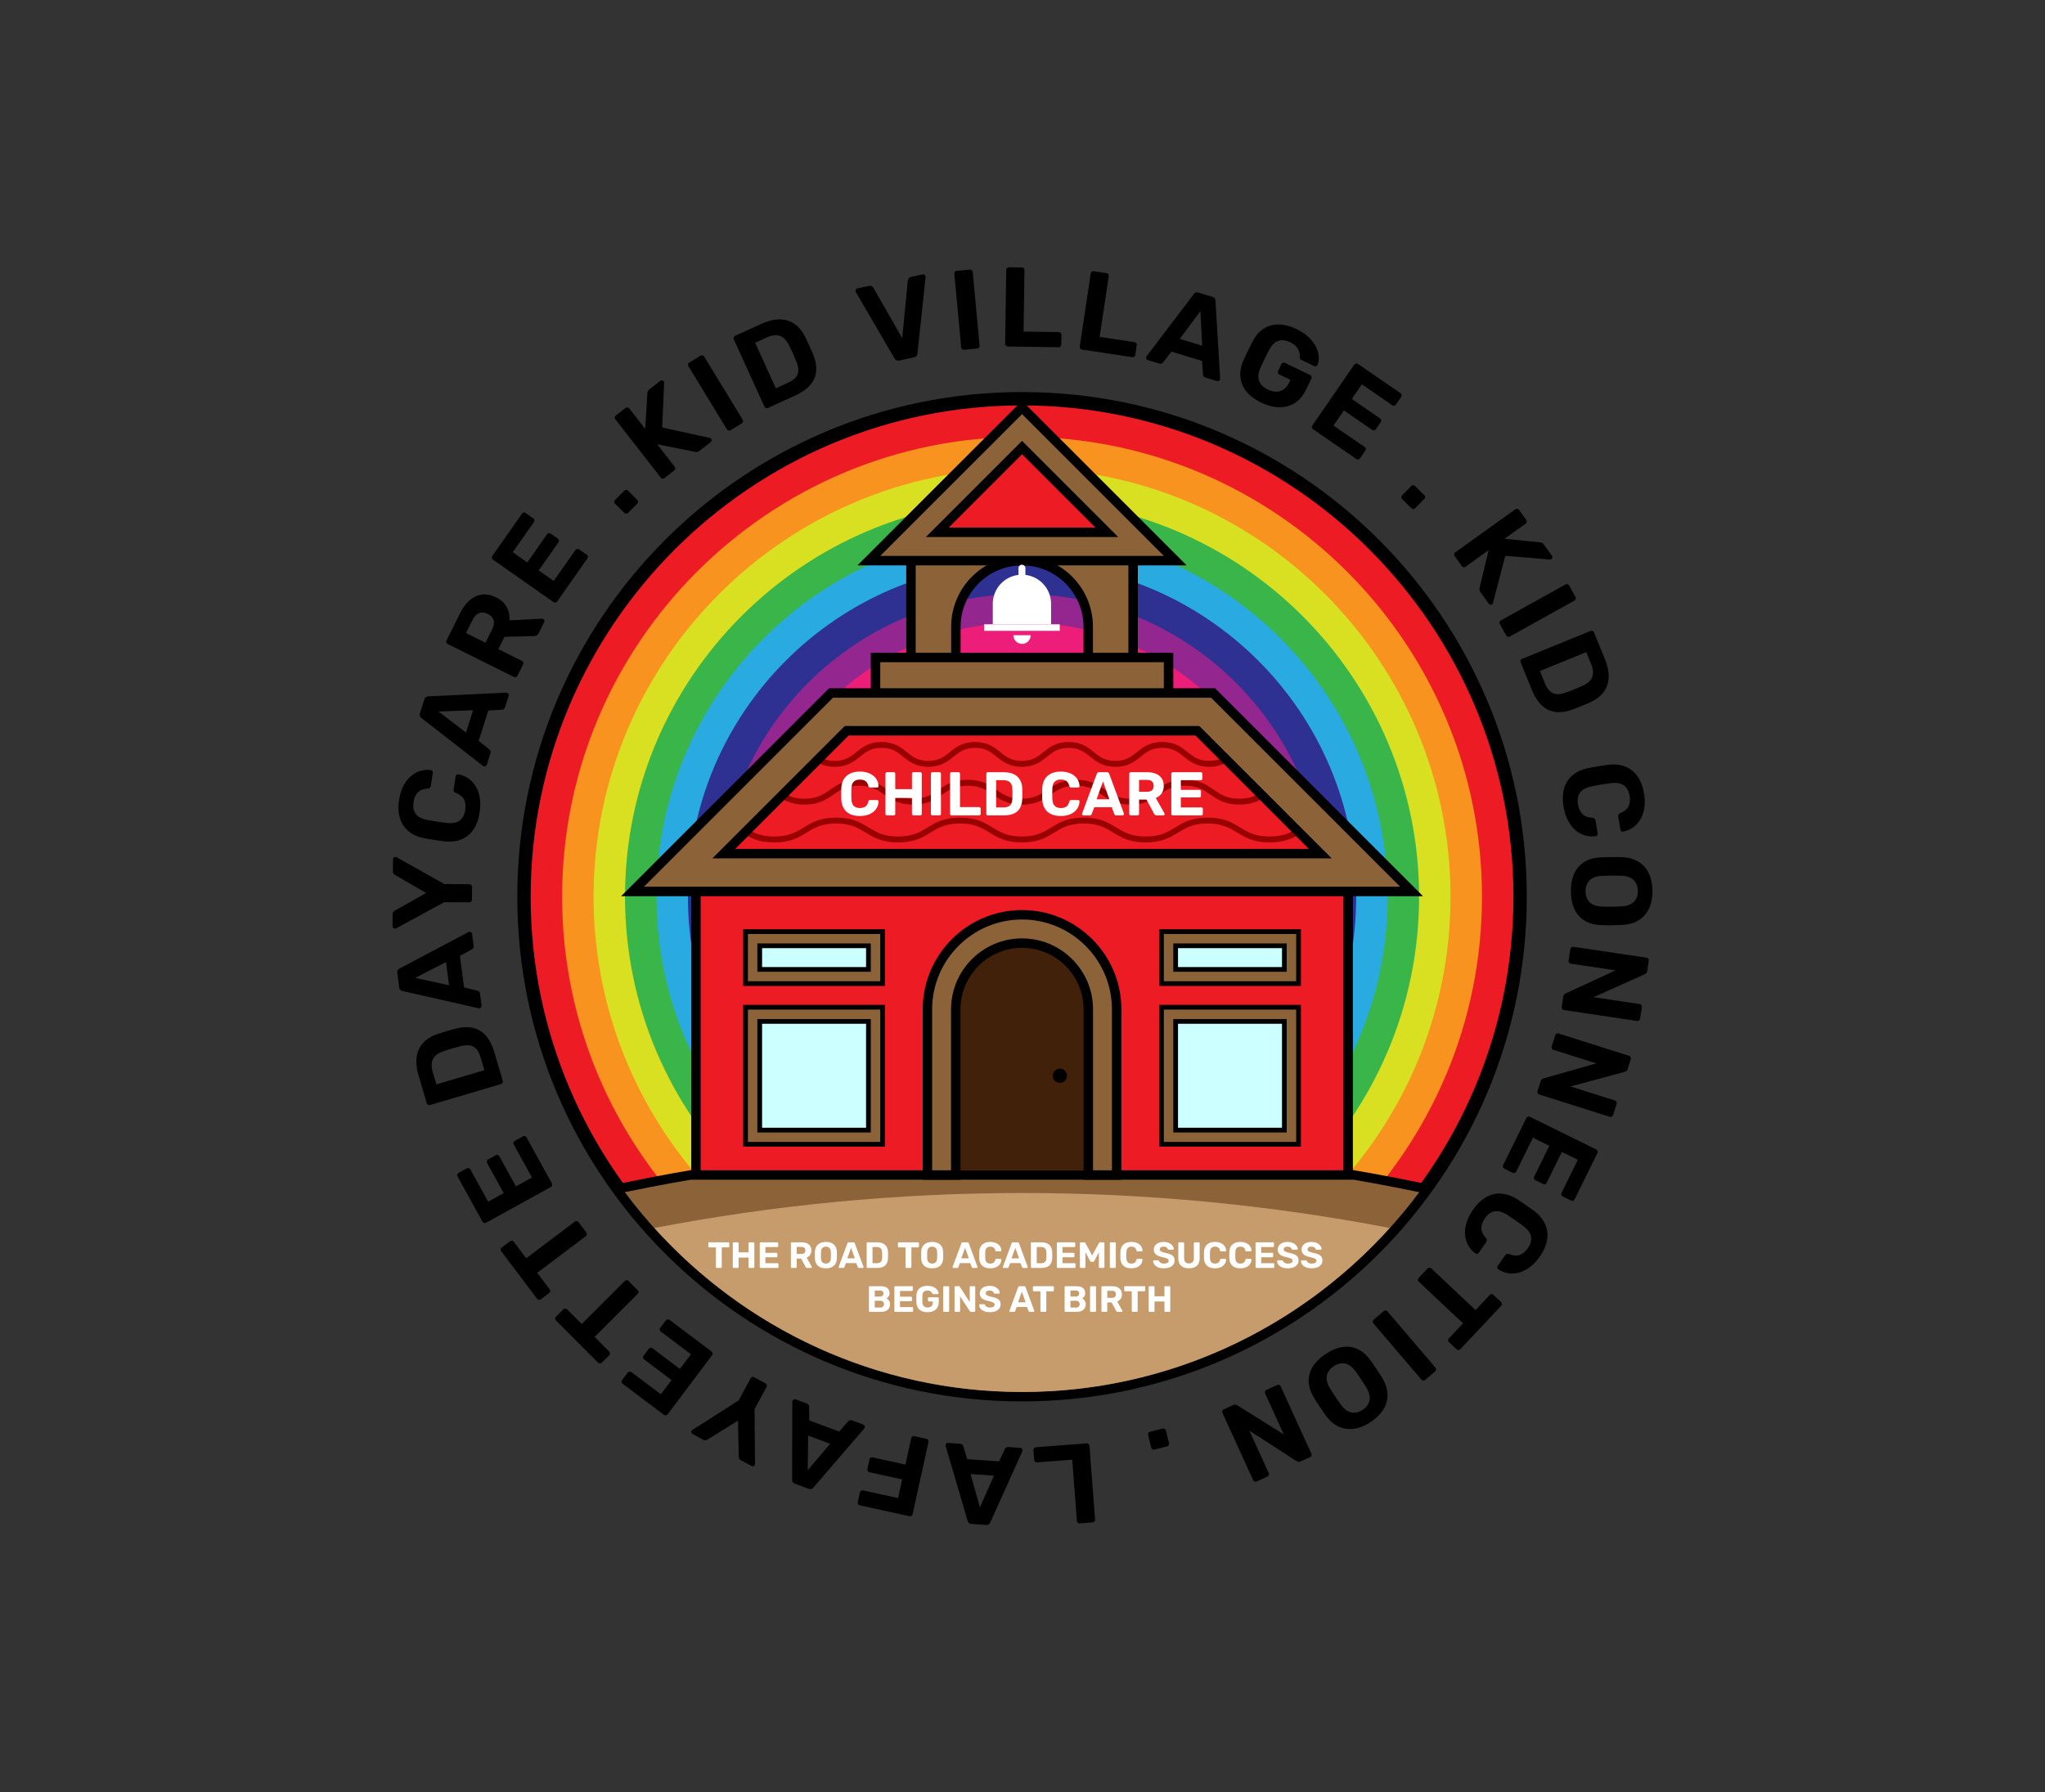 <?xml version="1.0" encoding="UTF-8"?>
<svg data-bbox="130.533 88.883 418.933 418.255" viewBox="0 0 680 596.022" xmlns="http://www.w3.org/2000/svg" data-type="ugc">
    <rect x="0" y="0" width="680" height="596.022" fill="#333333" stroke="none"/>
    <g>
        <path d="M507.685 298.217c0 92.693-75.143 167.836-167.836 167.836-92.693 0-167.836-75.143-167.836-167.836 0-92.693 75.143-167.836 167.836-167.836 92.693 0 167.836 75.143 167.836 167.836z"/>
        <path d="M339.849 461.609c-90.095 0-163.392-73.298-163.392-163.392s73.297-163.392 163.392-163.392 163.392 73.298 163.392 163.392-73.297 163.392-163.392 163.392zm0-313.713c-82.888 0-150.321 67.434-150.321 150.321s67.432 150.321 150.321 150.321S490.17 381.104 490.17 298.217s-67.433-150.321-150.321-150.321z" fill="#ED1C24"/>
        <path d="M339.849 451.152c-84.328 0-152.935-68.607-152.935-152.935s68.607-152.935 152.935-152.935 152.935 68.607 152.935 152.935-68.607 152.935-152.935 152.935zm0-292.799c-77.121 0-139.864 62.743-139.864 139.864S262.728 438.08 339.849 438.08s139.864-62.743 139.864-139.864-62.743-139.863-139.864-139.863z" fill="#F7931E"/>
        <path d="M339.849 440.695c-78.563 0-142.478-63.916-142.478-142.478s63.914-142.478 142.478-142.478 142.478 63.916 142.478 142.478-63.915 142.478-142.478 142.478zm0-271.885c-71.354 0-129.406 58.051-129.406 129.406s58.053 129.406 129.406 129.406 129.406-58.051 129.406-129.406S411.203 168.81 339.849 168.81z" fill="#D9E021"/>
        <path d="M339.849 430.238c-72.796 0-132.021-59.224-132.021-132.021s59.225-132.021 132.021-132.021S471.87 225.421 471.87 298.217s-59.225 132.021-132.021 132.021zm0-250.971c-65.589 0-118.949 53.36-118.949 118.949s53.36 118.949 118.949 118.949 118.949-53.36 118.949-118.949-53.36-118.949-118.949-118.949z" fill="#39B54A"/>
        <path d="M339.849 419.78c-67.032 0-121.564-54.533-121.564-121.564s54.532-121.564 121.564-121.564 121.564 54.533 121.564 121.564S406.881 419.78 339.849 419.78zm0-230.056c-59.822 0-108.492 48.669-108.492 108.492s48.67 108.492 108.492 108.492 108.492-48.669 108.492-108.492-48.67-108.492-108.492-108.492z" fill="#29ABE2"/>
        <path d="M339.849 409.323c-61.264 0-111.107-49.842-111.107-111.107S278.585 187.11 339.849 187.11s111.107 49.842 111.107 111.107-49.843 111.106-111.107 111.106zm0-209.141c-54.057 0-98.035 43.978-98.035 98.035s43.978 98.035 98.035 98.035 98.035-43.978 98.035-98.035-43.978-98.035-98.035-98.035z" fill="#2E3192"/>
        <path d="M339.849 398.866c-55.497 0-100.649-45.151-100.649-100.649s45.152-100.649 100.649-100.649 100.649 45.151 100.649 100.649-45.152 100.649-100.649 100.649zm0-188.227c-48.29 0-87.578 39.287-87.578 87.578s39.288 87.578 87.578 87.578 87.578-39.287 87.578-87.578-39.288-87.578-87.578-87.578z" fill="#93278F"/>
        <path d="M339.849 389.455c-50.309 0-91.239-40.93-91.239-91.238s40.93-91.238 91.239-91.238c50.307 0 91.237 40.93 91.237 91.238s-40.93 91.238-91.237 91.238zm0-169.405c-43.102 0-78.168 35.065-78.168 78.166s35.065 78.166 78.168 78.166c43.1 0 78.165-35.065 78.165-78.166s-35.065-78.166-78.165-78.166z" fill="#ED1E79"/>
        <path d="M472.581 393.406c-86.887-18.063-178.577-18.063-265.464 0l-1.347.28c29.893 41.861 78.834 69.23 134.079 69.23s104.186-27.369 134.079-69.23l-1.347-.28z"/>
        <path d="M339.849 382.933c-45.273 0-89.45 4.679-132.093 13.544 30.052 40.295 78.075 66.439 132.093 66.439s102.041-26.144 132.093-66.439c-42.643-8.865-86.82-13.544-132.093-13.544z" fill="#8C6239"/>
        <path d="M217.603 408.376c30.165 33.443 73.768 54.54 122.245 54.54s92.081-21.097 122.245-54.54c-39.59-7.59-80.442-11.627-122.245-11.627s-82.655 4.037-122.245 11.627z" fill="#C69C6D"/>
        <path d="M449.862 291.747V392.33H229.836V291.747h220.026z"/>
        <path fill="#ED1C24" d="M446.719 294.89v94.297h-213.74V294.89h213.74z"/>
        <path fill="#ED1C24" d="M398.809 241.455h-117.92l-44.006 44.006h205.931l-44.005-44.006z"/>
        <path d="M422.183 280.154c-5.433 0-8.175-1.671-10.825-3.287-2.53-1.542-4.922-3-9.804-3-4.874 0-7.261 1.457-9.788 3-2.647 1.616-5.384 3.287-10.809 3.287-5.425 0-8.162-1.671-10.807-3.287-2.527-1.543-4.912-3-9.783-3-4.874 0-7.258 1.458-9.786 3-2.645 1.616-5.382 3.287-10.804 3.287-5.417 0-8.152-1.671-10.794-3.288-2.522-1.542-4.907-2.999-9.77-2.999-4.874 0-7.258 1.458-9.786 3-2.645 1.616-5.382 3.287-10.804 3.287s-8.159-1.671-10.804-3.287c-2.527-1.542-4.912-3-9.786-3-4.869 0-7.253 1.457-9.778 3-2.645 1.616-5.379 3.287-10.802 3.287-5.42 0-8.154-1.671-10.797-3.287-2.525-1.543-4.907-3-9.773-3v-1.961c5.417 0 8.152 1.671 10.794 3.287 2.525 1.543 4.907 3 9.775 3 4.871 0 7.256-1.458 9.781-3 2.645-1.616 5.379-3.287 10.799-3.287 5.425 0 8.162 1.671 10.807 3.287 2.527 1.543 4.912 3 9.783 3s7.256-1.456 9.783-3c2.645-1.616 5.382-3.287 10.807-3.287 5.415 0 8.149 1.671 10.792 3.287 2.525 1.543 4.907 3 9.773 3 4.871 0 7.256-1.456 9.783-3 2.645-1.616 5.382-3.287 10.807-3.287 5.423 0 8.159 1.671 10.804 3.287 2.527 1.542 4.912 3 9.786 3s7.261-1.456 9.788-3c2.647-1.616 5.384-3.287 10.809-3.287 5.433 0 8.175 1.671 10.825 3.287 2.53 1.542 4.922 3 9.804 3 4.884 0 7.276-1.458 9.806-3.001 2.653-1.615 5.392-3.286 10.825-3.286v1.961c-4.881 0-7.273 1.458-9.804 3-2.652 1.616-5.394 3.287-10.827 3.287z" fill="#990000"/>
        <path d="M412.13 267.582c-4.835 0-7.266-1.688-9.615-3.319-2.198-1.525-4.276-2.968-8.496-2.968-4.212 0-6.285 1.441-8.481 2.968-2.346 1.631-4.772 3.319-9.599 3.319-4.825 0-7.251-1.688-9.597-3.319-2.196-1.527-4.269-2.968-8.481-2.968s-6.283 1.441-8.479 2.968c-2.344 1.631-4.769 3.319-9.594 3.319-4.823 0-7.245-1.688-9.586-3.319-2.193-1.527-4.264-2.968-8.468-2.968-4.212 0-6.283 1.441-8.479 2.968-2.346 1.631-4.772 3.319-9.597 3.319s-7.251-1.688-9.597-3.319c-2.196-1.527-4.266-2.968-8.479-2.968-4.21 0-6.283 1.441-8.476 2.968-2.344 1.631-4.769 3.319-9.592 3.319s-7.245-1.688-9.589-3.32c-2.193-1.525-4.264-2.967-8.468-2.967v-1.961c4.82 0 7.245 1.688 9.587 3.319 2.193 1.527 4.264 2.968 8.471 2.968s6.28-1.441 8.473-2.968c2.344-1.631 4.769-3.319 9.594-3.319s7.251 1.688 9.597 3.319c2.196 1.527 4.266 2.968 8.479 2.968 4.212 0 6.283-1.441 8.479-2.968 2.346-1.631 4.772-3.319 9.597-3.319 4.823 0 7.245 1.688 9.587 3.319 2.193 1.527 4.264 2.968 8.468 2.968 4.21 0 6.28-1.441 8.476-2.968 2.344-1.631 4.769-3.319 9.597-3.319s7.253 1.688 9.599 3.319c2.196 1.527 4.269 2.968 8.479 2.968 4.212 0 6.285-1.441 8.481-2.968 2.346-1.631 4.772-3.319 9.599-3.319 4.835 0 7.266 1.688 9.615 3.319 2.198 1.525 4.276 2.968 8.496 2.968 4.22 0 6.298-1.442 8.496-2.968 2.349-1.631 4.779-3.319 9.615-3.319v1.961c-4.22 0-6.298 1.442-8.496 2.968-2.351 1.632-4.781 3.319-9.616 3.319z" fill="#990000"/>
        <path d="M402.071 255.009c-4.246 0-6.462-1.786-8.415-3.361-1.866-1.505-3.63-2.926-7.182-2.926-3.546 0-5.308 1.421-7.171 2.926-1.951 1.575-4.161 3.361-8.402 3.361-4.238 0-6.449-1.786-8.399-3.361-1.864-1.505-3.623-2.926-7.169-2.926-3.544 0-5.303 1.421-7.166 2.926-1.951 1.575-4.161 3.361-8.399 3.361-4.233 0-6.441-1.786-8.389-3.361-1.861-1.505-3.618-2.926-7.159-2.926-3.536 0-5.29 1.421-7.146 2.924-1.948 1.576-4.154 3.362-8.382 3.362-4.238 0-6.446-1.786-8.397-3.361-1.864-1.505-3.623-2.926-7.166-2.926-3.541 0-5.3 1.421-7.161 2.926-1.948 1.575-4.156 3.361-8.392 3.361-4.233 0-6.441-1.786-8.389-3.361-1.861-1.505-3.618-2.926-7.159-2.926v-1.961c4.233 0 6.441 1.786 8.389 3.361 1.861 1.505 3.618 2.926 7.159 2.926s5.3-1.421 7.161-2.926c1.948-1.575 4.156-3.361 8.392-3.361 4.238 0 6.446 1.786 8.397 3.361 1.864 1.505 3.623 2.926 7.166 2.926 3.536 0 5.29-1.421 7.146-2.924 1.948-1.576 4.154-3.362 8.382-3.362 4.233 0 6.441 1.786 8.389 3.361 1.861 1.505 3.618 2.926 7.159 2.926 3.546 0 5.305-1.421 7.169-2.926 1.951-1.575 4.159-3.361 8.397-3.361s6.449 1.786 8.399 3.361c1.864 1.505 3.623 2.926 7.169 2.926s5.308-1.421 7.171-2.926c1.951-1.575 4.161-3.361 8.402-3.361 4.243 0 6.459 1.785 8.412 3.36 1.866 1.505 3.63 2.927 7.184 2.927 3.554 0 5.318-1.422 7.184-2.926 1.953-1.575 4.169-3.361 8.415-3.361v1.961c-3.554 0-5.318 1.422-7.184 2.926-1.954 1.575-4.17 3.361-8.415 3.361z" fill="#990000"/>
        <path fill="#ED1C24" d="m339.849 146.618-31.973 31.973h63.945l-31.972-31.973z"/>
        <path d="M301.344 181.734v53.435h18.074v-26.717c0-11.265 9.166-20.431 20.431-20.431s20.431 9.166 20.431 20.431v26.717h18.074v-53.435h-77.01z"/>
        <path d="M304.487 232.026h11.787v-23.574c0-13.02 10.555-23.574 23.574-23.574h-35.361v47.148z" fill="#8C6239"/>
        <path d="M339.849 184.877c13.02 0 23.574 10.555 23.574 23.574v23.574h11.787v-47.148h-35.361z" fill="#8C6239"/>
        <path d="m339.849 133.284-54.736 54.736h109.473l-54.737-54.736zm0 17.779 24.385 24.385h-48.769l24.384-24.385z"/>
        <path d="M339.849 137.729 292.7 184.877h94.297l-47.148-47.148zm0 8.889 31.973 31.973h-63.945l31.972-31.973z" fill="#8C6239"/>
        <path d="M339.849 308.935c-14.774 0-26.751 11.977-26.751 26.751v53.502H366.6v-53.502c0-14.775-11.977-26.751-26.751-26.751z" fill="#42210B"/>
        <path d="M339.849 302.647c-18.218 0-33.038 14.82-33.038 33.038v56.646h12.573v-56.646c0-11.284 9.181-20.465 20.465-20.465s20.465 9.181 20.465 20.465v56.646h12.573v-56.646c-.001-18.218-14.82-33.038-33.038-33.038z"/>
        <path d="M339.849 305.79c-16.484 0-29.894 13.411-29.894 29.894v53.503h6.286v-53.503c0-13.018 10.59-23.608 23.608-23.608s23.608 10.59 23.608 23.608v53.503h6.286v-53.503c0-16.483-13.411-29.894-29.894-29.894z" fill="#8C6239"/>
        <path d="M390.14 217.095v18.074H289.557v-18.074H390.14z"/>
        <path fill="#8C6239" d="M386.997 220.239v11.787H292.7v-11.787h94.297z"/>
        <path d="M404.015 228.882H275.683l-69.151 69.151h266.634l-69.151-69.151zm-6.508 15.717 37.719 37.719H244.471l37.719-37.719h115.317z"/>
        <path d="M402.713 232.026H276.984l-62.865 62.865h251.459l-62.865-62.865zm-121.824 9.429h117.92l44.005 44.005H236.883l44.006-44.005z" fill="#8C6239"/>
        <path d="M339.811 191.126a9.692 9.692 0 0 0-9.692 9.692v6.81h19.383v-6.81c.001-5.353-4.338-9.692-9.691-9.692z" fill="#FFFFFF"/>
        <path d="M339.811 187.814a1.15 1.15 0 0 0-1.151 1.151v2.475h2.302v-2.475c0-.635-.515-1.151-1.151-1.151z" fill="#FFFFFF"/>
        <path d="M339.849 214.128a2.868 2.868 0 0 0 2.868-2.868h-5.736a2.867 2.867 0 0 0 2.868 2.868z" fill="#FFFFFF"/>
        <path fill="#FFFFFF" d="M352.384 207.628v2.157h-25.146v-2.157h25.146z"/>
        <path d="M352.422 355.397a2.358 2.358 0 1 0 0 4.716 2.358 2.358 0 0 0 0-4.716z"/>
        <path fill="#CCFFFF" d="M289.557 338.896v37.719h-37.719v-37.719h37.719z"/>
        <path fill="#CCFFFF" d="M289.557 313.75v9.43h-37.719v-9.43h37.719z"/>
        <path fill="#CCFFFF" d="M427.859 338.896v37.719H390.14v-37.719h37.719z"/>
        <path fill="#CCFFFF" d="M427.859 313.75v9.43H390.14v-9.43h37.719z"/>
        <path d="M247.123 381.329h47.148v-47.148h-47.148v47.148zm40.862-40.862v34.576H253.41v-34.576h34.575z"/>
        <path d="M247.123 327.894h47.148v-18.859h-47.148v18.859zm40.862-12.573v6.286H253.41v-6.286h34.575z"/>
        <path d="M385.426 381.329h47.148v-47.148h-47.148v47.148zm40.862-40.862v34.576h-34.576v-34.576h34.576z"/>
        <path d="M385.426 309.035v18.859h47.148v-18.859h-47.148zm6.286 12.573v-6.286h34.576v6.286h-34.576z"/>
        <path d="M248.695 379.758H292.7v-44.005h-44.005v44.005zm3.143-40.862h37.719v37.719h-37.719v-37.719z" fill="#8C6239"/>
        <path d="M248.695 326.323H292.7v-15.716h-44.005v15.716zm3.143-12.573h37.719v9.43h-37.719v-9.43z" fill="#8C6239"/>
        <path d="M386.997 379.758h44.005v-44.005h-44.005v44.005zm3.143-40.862h37.719v37.719H390.14v-37.719z" fill="#8C6239"/>
        <path d="M386.997 310.607v15.716h44.005v-15.716h-44.005zm40.862 12.572H390.14v-9.43h37.719v9.43z" fill="#8C6239"/>
        <path d="M220.994 158.954a.92.92 0 0 1-.697.209.923.923 0 0 1-.623-.374l-15.032-19.31c-.168-.217-.24-.449-.207-.696a.915.915 0 0 1 .37-.624l3.15-2.451a.92.92 0 0 1 .697-.209.925.925 0 0 1 .625.374l5.269 6.771.71-11.712c-.013-.183.026-.41.112-.683.087-.277.291-.537.608-.785l3.595-2.798a.737.737 0 0 1 .595-.153c.22.037.391.134.513.292.107.139.163.29.158.449l-.648 14.913 15.875 3.481c.143.018.273.105.398.264a.787.787 0 0 1 .156.568.73.73 0 0 1-.296.54l-3.715 2.891c-.355.277-.684.406-.985.385a14.557 14.557 0 0 1-.61-.047l-12.487-2.496 5.78 7.428a.898.898 0 0 1-.164 1.32l-3.147 2.453z"/>
        <path d="M242.978 143.034c-.237.143-.477.188-.72.128a.923.923 0 0 1-.577-.44l-12.739-20.891a.924.924 0 0 1-.128-.716.905.905 0 0 1 .439-.577l3.633-2.216a.92.92 0 0 1 .717-.126c.24.057.434.203.577.44l12.739 20.89a.903.903 0 0 1-.311 1.293l-3.63 2.215z"/>
        <path d="M255.406 135.644a.912.912 0 0 1-.728.042.91.91 0 0 1-.518-.508l-10.13-22.274a.907.907 0 0 1-.041-.726.924.924 0 0 1 .505-.521l8.601-3.912c2.285-1.038 4.358-1.546 6.214-1.522 1.856.023 3.505.54 4.948 1.555 1.437 1.014 2.642 2.526 3.612 4.538.48.996.894 1.87 1.236 2.623.342.754.725 1.628 1.149 2.619.899 2.156 1.277 4.108 1.134 5.854s-.814 3.301-2.017 4.66c-1.2 1.359-2.931 2.553-5.193 3.583l-8.772 3.989zm2.581-6.507 4.011-1.824c1.139-.52 1.996-1.117 2.573-1.792.577-.674.871-1.463.888-2.368.015-.902-.235-1.954-.751-3.153-.281-.673-.531-1.274-.761-1.805a38.505 38.505 0 0 0-.715-1.575c-.25-.521-.536-1.097-.848-1.725-.827-1.693-1.838-2.755-3.043-3.187-1.2-.431-2.67-.251-4.406.537l-3.84 1.745 6.892 15.147z"/>
        <path d="M299.049 119.88c-.393.086-.728.046-1.006-.112a1.73 1.73 0 0 1-.656-.648l-12.773-21.947a1.564 1.564 0 0 1-.11-.323c-.041-.198-.005-.391.107-.582s.281-.31.503-.356l3.863-.826c.37-.08.679-.036.934.126.25.165.421.329.508.489l9.589 16.777 1.861-19.223c.036-.188.13-.406.283-.657.151-.249.411-.414.779-.494l3.865-.825a.74.74 0 0 1 .602.12c.184.13.296.291.337.488.02.098.031.212.033.34l-2.691 25.249c-.01.311-.11.596-.299.854s-.49.431-.909.521l-4.82 1.029z"/>
        <path d="M320.635 116.31c-.276.024-.511-.042-.7-.199a.937.937 0 0 1-.327-.652l-2.267-24.363a.92.92 0 0 1 .199-.7c.158-.191.378-.299.654-.326l4.233-.393a.92.92 0 0 1 .7.199c.194.158.301.375.327.651l2.267 24.362a.918.918 0 0 1-.199.701c-.158.191-.378.299-.654.326l-4.233.394z"/>
        <path d="M335.157 115.233a.907.907 0 0 1-.671-.272.918.918 0 0 1-.255-.682l.363-24.468a.917.917 0 0 1 .273-.674.916.916 0 0 1 .679-.253l4.182.061c.273.005.5.097.674.273.171.18.255.406.25.683l-.299 20.363 11.67.172c.276.004.5.096.674.272.174.18.255.407.253.683l-.049 3.162c-.005.277-.094.502-.271.674a.929.929 0 0 1-.684.253l-16.789-.247z"/>
        <path d="M359.836 116.27a.917.917 0 0 1-.631-.361.911.911 0 0 1-.161-.708l3.633-24.199c.041-.273.158-.485.357-.631a.925.925 0 0 1 .712-.161l4.131.62a.917.917 0 0 1 .631.361.921.921 0 0 1 .163.708l-3.023 20.141 11.54 1.732a.913.913 0 0 1 .631.36c.146.2.202.437.161.71l-.47 3.129a.914.914 0 0 1-.363.631.906.906 0 0 1-.705.158l-16.606-2.49z"/>
        <path d="M381.68 119.748a.737.737 0 0 1-.47-.397.809.809 0 0 1-.059-.587c.038-.121.082-.226.138-.315l15.604-20.558c.153-.241.365-.426.638-.553.276-.125.608-.133.991-.014l4.611 1.399c.383.117.654.304.812.56.158.259.235.531.225.816l1.542 25.765a1.45 1.45 0 0 1-.061.336.792.792 0 0 1-.378.457.732.732 0 0 1-.61.071l-3.745-1.139c-.363-.108-.603-.274-.717-.493-.115-.22-.176-.407-.181-.567l-.324-4.505-10.158-3.085-2.773 3.565c-.094.129-.25.253-.467.37-.222.116-.508.121-.871.011l-3.747-1.137zm10.6-7.049 7.457 2.265-.562-11.501-6.895 9.236z"/>
        <path d="M419.367 133.874c-2.124-1.028-3.766-2.259-4.925-3.698-1.159-1.437-1.82-3.039-1.984-4.805-.166-1.767.191-3.637 1.062-5.613.447-.983.937-2.028 1.473-3.135s1.052-2.151 1.557-3.135c.985-1.865 2.211-3.265 3.681-4.2s3.14-1.389 5.009-1.363c1.869.024 3.842.54 5.92 1.546 1.672.808 3.038 1.732 4.098 2.774 1.057 1.04 1.848 2.113 2.374 3.217.523 1.105.817 2.173.876 3.205.059 1.031-.082 1.925-.419 2.682a.85.85 0 0 1-.457.428c-.209.082-.424.066-.648-.042l-4.202-2.032c-.23-.11-.383-.239-.46-.388a1.226 1.226 0 0 1-.128-.563c.038-.484-.015-1.019-.163-1.605-.148-.588-.447-1.171-.891-1.75-.447-.576-1.144-1.095-2.091-1.554-1.425-.688-2.729-.859-3.914-.511-1.187.345-2.221 1.351-3.107 3.013a93.342 93.342 0 0 0-2.87 5.932c-.781 1.795-.937 3.282-.462 4.459.477 1.178 1.427 2.11 2.852 2.799.924.447 1.833.684 2.727.712a4.272 4.272 0 0 0 2.492-.7c.766-.491 1.414-1.282 1.94-2.365l.409-.848-3.697-1.786a.839.839 0 0 1-.452-.534.933.933 0 0 1 .049-.706l1.049-2.169a.93.93 0 0 1 .534-.498.867.867 0 0 1 .689.043l8.302 4.013c.25.119.414.297.495.532a.917.917 0 0 1-.056.725l-1.787 3.694c-.939 1.944-2.165 3.399-3.679 4.367-1.514.97-3.232 1.441-5.16 1.417-1.923-.021-3.935-.542-6.036-1.558z"/>
        <path d="M436.659 142.771a.908.908 0 0 1-.408-.6.906.906 0 0 1 .169-.708l13.863-20.162a.91.91 0 0 1 .603-.41c.24-.045.477.01.705.167l14.052 9.662c.23.156.365.356.411.6a.939.939 0 0 1-.166.707l-1.708 2.482a.876.876 0 0 1-.58.379.927.927 0 0 1-.71-.167l-10.049-6.91-3.35 4.869 9.37 6.443a.921.921 0 0 1 .408.6.908.908 0 0 1-.168.708l-1.578 2.295a.855.855 0 0 1-.577.378.928.928 0 0 1-.71-.166l-9.367-6.441-3.457 5.024 10.301 7.082a.924.924 0 0 1 .408.6.92.92 0 0 1-.168.708l-1.685 2.451a.923.923 0 0 1-.6.41.917.917 0 0 1-.707-.167l-14.302-9.834z"/>
        <path d="M466.276 166.026c-.199-.195-.299-.415-.299-.664-.005-.248.092-.471.286-.668l2.951-3.011a.929.929 0 0 1 .664-.299.916.916 0 0 1 .666.287l3.01 2.951a.921.921 0 0 1 .301.663.93.93 0 0 1-.286.668l-2.954 3.011a.918.918 0 0 1-.661.299c-.25.003-.47-.093-.669-.286l-3.009-2.951z"/>
        <path d="M483.726 184.975c-.163-.225-.225-.46-.184-.703a.923.923 0 0 1 .398-.609l19.888-14.258c.225-.16.46-.221.705-.18s.447.172.608.397l2.326 3.242a.918.918 0 0 1 .181.705.924.924 0 0 1-.398.61l-6.975 5 11.677 1.171c.179-.006.406.04.679.139.271.098.523.311.758.637l2.653 3.702a.742.742 0 0 1 .133.603.777.777 0 0 1-.314.5.711.711 0 0 1-.454.142l-14.876-1.239-4.105 15.725c-.02.142-.115.271-.276.388a.79.79 0 0 1-.577.134.744.744 0 0 1-.531-.317l-2.739-3.824c-.263-.368-.38-.701-.35-1.002.033-.3.059-.503.077-.608l2.982-12.377-7.646 5.483c-.225.161-.46.222-.705.181s-.449-.174-.61-.397l-2.325-3.245z"/>
        <path d="M498.76 207.569a.922.922 0 0 1-.1-.72c.066-.239.222-.425.465-.559l21.384-11.898a.912.912 0 0 1 .72-.098.918.918 0 0 1 .557.465l2.068 3.717c.138.24.169.481.102.72a.93.93 0 0 1-.465.559l-21.384 11.897a.917.917 0 0 1-.72.1c-.24-.066-.424-.222-.562-.465l-2.065-3.718z"/>
        <path d="M505.659 220.308a.927.927 0 0 1-.013-.728.922.922 0 0 1 .531-.499l22.66-9.228a.91.91 0 0 1 .728-.011.928.928 0 0 1 .5.527l3.561 8.752c.95 2.323 1.374 4.414 1.274 6.27-.097 1.855-.682 3.481-1.754 4.88-1.07 1.398-2.627 2.54-4.677 3.43-1.016.439-1.905.814-2.67 1.128-.766.311-1.657.66-2.665 1.043-2.19.811-4.154 1.109-5.895.896-1.739-.212-3.265-.947-4.575-2.201-1.31-1.255-2.433-3.034-3.37-5.333l-3.635-8.926zm6.4 2.84 1.659 4.08c.475 1.162 1.036 2.042 1.69 2.645.648.603 1.427.929 2.328.982.904.054 1.961-.154 3.181-.624.684-.25 1.294-.48 1.833-.685a36.828 36.828 0 0 0 1.603-.654c.531-.23 1.118-.488 1.759-.776 1.723-.756 2.826-1.726 3.306-2.91.48-1.183.36-2.659-.36-4.427l-1.591-3.904-15.408 6.273z"/>
        <path d="M519.922 268.289c-.388-2.328-.324-4.367.184-6.117.511-1.751 1.44-3.198 2.79-4.339 1.351-1.139 3.092-1.939 5.231-2.396a147.42 147.42 0 0 1 3.263-.58c1.164-.194 2.277-.368 3.347-.52 2.147-.255 4.041-.055 5.691.599 1.649.655 3.002 1.733 4.067 3.235 1.065 1.502 1.787 3.393 2.165 5.67.276 1.658.317 3.204.123 4.635-.194 1.432-.605 2.709-1.233 3.831-.628 1.122-1.427 2.044-2.4 2.765-.975.723-2.114 1.217-3.421 1.486a.734.734 0 0 1-.595-.151.818.818 0 0 1-.319-.537l-.705-4.233c-.049-.297-.013-.545.107-.743.117-.199.342-.375.674-.532 1.399-.613 2.298-1.399 2.701-2.356.398-.959.493-2.079.276-3.367-.253-1.534-.878-2.677-1.864-3.429-.993-.752-2.471-1.001-4.437-.751-2.045.263-4.126.61-6.24 1.038-1.945.401-3.263 1.116-3.957 2.146-.694 1.031-.911 2.314-.659 3.849.214 1.288.674 2.326 1.376 3.112.705.785 1.805 1.232 3.296 1.34.388.037.664.131.83.282.166.149.273.374.322.671l.705 4.233a.86.86 0 0 1-.125.613.741.741 0 0 1-.518.333c-1.32.171-2.561.07-3.715-.296-1.154-.368-2.211-.982-3.168-1.841-.955-.858-1.759-1.933-2.405-3.226-.646-1.29-1.111-2.766-1.387-4.424z"/>
        <path d="M522.363 296.496c-.02-2.284.337-4.257 1.075-5.92.738-1.663 1.861-2.967 3.373-3.909 1.509-.942 3.418-1.462 5.726-1.557a139.79 139.79 0 0 1 6.474-.06c2.259.055 4.167.546 5.716 1.474 1.552.925 2.727 2.22 3.518 3.881.794 1.662 1.2 3.611 1.22 5.844.02 2.208-.352 4.151-1.113 5.827-.763 1.676-1.912 2.997-3.447 3.966-1.534.966-3.431 1.486-5.688 1.557-1.105.06-2.19.094-3.258.105a67.88 67.88 0 0 1-3.217-.046c-2.31-.054-4.228-.539-5.754-1.453-1.527-.915-2.676-2.197-3.444-3.846-.767-1.651-1.161-3.605-1.181-5.863zm4.856-.045c.015 1.455.47 2.651 1.368 3.582.899.936 2.328 1.417 4.286 1.45 1.105.038 2.142.054 3.107.046s1.986-.043 3.069-.102c1.302-.038 2.367-.286 3.191-.745.825-.458 1.427-1.061 1.81-1.805.38-.744.569-1.605.559-2.585-.01-.977-.212-1.842-.608-2.59-.396-.749-1.011-1.342-1.841-1.772-.835-.433-1.902-.668-3.207-.705a122.191 122.191 0 0 0-6.176.056c-1.956.093-3.375.606-4.258 1.545-.879.937-1.313 2.146-1.3 3.625z"/>
        <path d="M522.166 315.672c.043-.272.161-.484.36-.632a.927.927 0 0 1 .71-.16l24.202 3.601c.273.042.485.161.633.361s.199.435.158.71l-.5 3.389c-.056.371-.186.631-.385.78-.199.147-.352.239-.457.274l-17.008 7.63 15.267 2.272a.91.91 0 0 1 .628.361.873.873 0 0 1 .168.671l-.567 3.798c-.041.273-.158.483-.36.632a.93.93 0 0 1-.71.161l-24.2-3.602a.932.932 0 0 1-.613-.359.882.882 0 0 1-.181-.711l.511-3.426c.054-.373.186-.625.401-.758.207-.135.357-.234.439-.297l16.518-7.665-14.779-2.199c-.273-.041-.488-.161-.631-.361a.901.901 0 0 1-.163-.708l.559-3.762z"/>
        <path d="M517.122 344.339a.929.929 0 0 1 .454-.567.926.926 0 0 1 .728-.046l23.329 7.383c.26.083.452.234.567.456a.92.92 0 0 1 .046.724l-1.037 3.267c-.11.359-.278.596-.498.711-.222.114-.385.179-.498.197l-17.999 4.847 14.716 4.658a.916.916 0 0 1 .567.454.875.875 0 0 1 .056.689l-1.159 3.662a.906.906 0 0 1-.454.565c-.22.115-.46.13-.725.047l-23.329-7.382a.912.912 0 0 1-.546-.451.881.881 0 0 1-.066-.73l1.044-3.302c.115-.359.283-.588.513-.687.23-.098.391-.172.485-.222l17.521-4.958-14.248-4.51a.913.913 0 0 1-.567-.454.913.913 0 0 1-.046-.726l1.146-3.625z"/>
        <path d="M507.515 371.857a.914.914 0 0 1 .536-.49.917.917 0 0 1 .725.063l21.951 10.818a.925.925 0 0 1 .49.536.92.92 0 0 1-.064.725l-7.539 15.295a.916.916 0 0 1-.536.491.924.924 0 0 1-.725-.063l-2.701-1.331a.87.87 0 0 1-.457-.521.914.914 0 0 1 .064-.723l5.392-10.942-5.3-2.613-5.027 10.198a.92.92 0 0 1-.536.491.906.906 0 0 1-.722-.063l-2.502-1.232a.86.86 0 0 1-.454-.518.909.909 0 0 1 .061-.725l5.024-10.198-5.469-2.697-5.525 11.211a.926.926 0 0 1-.536.491.915.915 0 0 1-.725-.063l-2.665-1.316a.917.917 0 0 1-.495-.534.935.935 0 0 1 .066-.726l7.669-15.564z"/>
        <path d="M489.779 402.382c1.345-1.938 2.811-3.357 4.399-4.255 1.588-.9 3.263-1.288 5.024-1.164 1.762.125 3.569.767 5.42 1.931.86.565 1.774 1.186 2.744 1.859.965.673 1.889 1.326 2.76 1.962 1.713 1.315 2.933 2.78 3.661 4.4.723 1.616.942 3.336.659 5.155-.286 1.82-1.085 3.675-2.402 5.572-.96 1.381-2.009 2.517-3.145 3.408-1.139.89-2.323 1.518-3.559 1.885-1.231.365-2.446.468-3.648.308-1.202-.163-2.362-.604-3.482-1.32a.737.737 0 0 1-.324-.523.826.826 0 0 1 .148-.609l2.446-3.524c.174-.248.37-.401.595-.46.222-.057.508-.029.855.091 1.43.534 2.622.6 3.577.193.955-.406 1.805-1.146 2.548-2.216.888-1.28 1.238-2.534 1.054-3.762-.184-1.229-1.072-2.441-2.658-3.633a87.737 87.737 0 0 0-5.195-3.607c-1.67-1.068-3.115-1.477-4.33-1.22-1.218.255-2.267 1.021-3.156 2.302-.745 1.07-1.139 2.134-1.185 3.187-.043 1.054.434 2.141 1.43 3.259.25.296.383.558.393.78.015.222-.066.46-.235.706l-2.451 3.524a.832.832 0 0 1-.516.352.736.736 0 0 1-.603-.123c-1.067-.802-1.884-1.735-2.456-2.803-.572-1.068-.899-2.245-.985-3.527-.089-1.284.087-2.613.523-3.99.437-1.377 1.137-2.757 2.094-4.138z"/>
        <path d="M474.622 421.894a.916.916 0 0 1 .659-.313.914.914 0 0 1 .674.272l14.693 13.828 4.695-4.989a.871.871 0 0 1 .633-.286.875.875 0 0 1 .646.248l2.466 2.322a.915.915 0 0 1 .314.656.877.877 0 0 1-.248.646l-13.518 14.364a.925.925 0 0 1-.659.314.923.923 0 0 1-.674-.273l-2.466-2.321a.882.882 0 0 1-.286-.631.924.924 0 0 1 .271-.675l4.672-4.96-14.693-13.83a.918.918 0 0 1-.314-.657.921.921 0 0 1 .273-.674l2.862-3.041z"/>
        <path d="M460.07 436.065a.929.929 0 0 1 .689-.24c.25.02.46.135.641.346l15.877 18.618a.92.92 0 0 1 .24.688.924.924 0 0 1-.345.64l-3.237 2.759a.914.914 0 0 1-.687.24.917.917 0 0 1-.638-.343l-15.88-18.618c-.179-.212-.26-.442-.24-.687a.913.913 0 0 1 .347-.641l3.233-2.762z"/>
        <path d="M440.784 450.319c1.899-1.264 3.748-2.044 5.545-2.335 1.795-.291 3.5-.063 5.114.688 1.616.749 3.092 2.063 4.435 3.944.618.885 1.225 1.769 1.815 2.659.59.887 1.182 1.797 1.774 2.73 1.187 1.924 1.818 3.787 1.889 5.592.072 1.808-.37 3.496-1.328 5.068-.96 1.573-2.369 2.978-4.228 4.215-1.838 1.225-3.666 1.975-5.489 2.253-1.818.277-3.554.037-5.203-.717-1.649-.758-3.12-2.063-4.412-3.915a74.237 74.237 0 0 1-1.869-2.669 70.738 70.738 0 0 1-1.721-2.72c-1.218-1.963-1.859-3.836-1.928-5.614-.069-1.778.378-3.439 1.34-4.985.963-1.542 2.385-2.941 4.266-4.194zm2.691 4.044c-1.213.804-1.966 1.841-2.252 3.104-.291 1.262.087 2.724 1.128 4.381a67.015 67.015 0 0 0 1.659 2.626 63.112 63.112 0 0 0 1.762 2.513c.745 1.072 1.532 1.828 2.369 2.267.832.438 1.667.615 2.499.53.83-.087 1.654-.401 2.469-.945.817-.543 1.43-1.185 1.841-1.925.411-.742.569-1.578.475-2.51-.092-.933-.48-1.957-1.162-3.071a126.12 126.12 0 0 0-3.421-5.14c-1.149-1.587-2.354-2.494-3.62-2.721-1.265-.227-2.516.068-3.747.891z"/>
        <path d="M424.616 460.628c.253-.114.493-.129.725-.042a.912.912 0 0 1 .523.508l10.163 22.257a.92.92 0 0 1 .043.728.909.909 0 0 1-.511.52l-3.115 1.423c-.342.157-.628.19-.863.106-.232-.088-.393-.168-.48-.237l-15.665-10.103 6.413 14.04c.115.25.128.493.041.725a.873.873 0 0 1-.472.507l-3.49 1.594a.916.916 0 0 1-.728.041.918.918 0 0 1-.521-.507l-10.164-22.257a.929.929 0 0 1-.036-.71.894.894 0 0 1 .5-.539l3.15-1.439c.342-.156.625-.183.853-.079a7.7 7.7 0 0 0 .49.212l15.425 9.673-6.209-13.595c-.112-.251-.128-.494-.041-.725a.915.915 0 0 1 .505-.521l3.464-1.58z"/>
        <path d="M386.543 475.108a.925.925 0 0 1 .72.089.918.918 0 0 1 .421.595l1.026 4.09c.064.267.038.508-.089.721a.927.927 0 0 1-.595.421l-4.09 1.025a.921.921 0 0 1-.723-.091.926.926 0 0 1-.419-.594l-1.026-4.09a.925.925 0 0 1 .092-.723.903.903 0 0 1 .592-.419l4.091-1.024z"/>
        <path d="M361.258 480.017a.925.925 0 0 1 .694.212c.189.162.294.38.314.656l1.866 24.399a.923.923 0 0 1-.209.694.919.919 0 0 1-.659.315l-4.167.319a.917.917 0 0 1-.694-.213.907.907 0 0 1-.314-.655l-1.555-20.307-11.634.89a.928.928 0 0 1-.697-.212.909.909 0 0 1-.314-.654l-.243-3.154a.917.917 0 0 1 .214-.696.91.91 0 0 1 .654-.315l16.744-1.279z"/>
        <path d="M339.249 481.504a.721.721 0 0 1 .544.282c.14.172.204.36.189.559a1.421 1.421 0 0 1-.059.336l-10.603 23.534a1.45 1.45 0 0 1-.5.682c-.24.185-.557.264-.96.235l-4.805-.329c-.403-.028-.71-.149-.919-.365a1.448 1.448 0 0 1-.403-.744l-7.276-24.765c-.015-.102-.02-.214-.015-.341a.78.78 0 0 1 .266-.528.731.731 0 0 1 .58-.204l3.909.267c.373.027.643.134.807.322.163.186.263.357.304.511l1.325 4.317 10.59.729 1.907-4.094c.059-.147.184-.303.37-.465.189-.165.47-.232.845-.206l3.904.267zm-8.749 9.245-7.776-.535 3.125 11.083 4.651-10.548z"/>
        <path d="M308.003 478.492a.91.91 0 0 1 .605.402c.135.209.171.449.115.719l-5.254 23.901a.91.91 0 0 1-.398.604.923.923 0 0 1-.72.112l-16.4-3.602a.917.917 0 0 1-.603-.402.91.91 0 0 1-.112-.719l.684-3.126c.061-.271.194-.471.403-.605s.449-.171.72-.112l11.58 2.544 1.366-6.213-10.848-2.382a.919.919 0 0 1-.605-.405.901.901 0 0 1-.11-.717l.684-3.126a.88.88 0 0 1 .393-.568.92.92 0 0 1 .72-.111l10.848 2.382 1.912-8.715c.061-.269.194-.471.403-.605s.449-.171.72-.111l3.897.855z"/>
        <path d="M287.053 473.766a.724.724 0 0 1 .444.428.763.763 0 0 1 .02.59c-.041.117-.092.22-.153.305l-16.85 19.551a1.44 1.44 0 0 1-.674.513c-.281.107-.61.093-.985-.047l-4.514-1.682c-.378-.14-.638-.345-.776-.611a1.427 1.427 0 0 1-.174-.828l.056-25.81c.015-.103.041-.213.084-.331a.784.784 0 0 1 .403-.433.734.734 0 0 1 .615-.033l3.666 1.367c.352.133.582.313.684.536.107.226.153.419.148.578l.043 4.516 9.946 3.707 2.99-3.384c.102-.124.263-.237.49-.341.225-.103.516-.088.868.043l3.669 1.366zm-11.014 6.38-7.302-2.721-.153 11.513 7.455-8.792z"/>
        <path d="M254.477 460.036a.93.93 0 0 1 .47.554.909.909 0 0 1-.092.721l-3.947 7.282.153 18.197c-.013.079-.02.151-.031.218s-.031.134-.066.199c-.094.177-.253.297-.475.363a.76.76 0 0 1-.597-.043l-3.508-1.903c-.306-.166-.508-.375-.602-.624-.092-.251-.138-.461-.13-.629l-.263-11.917-10.13 6.284c-.135.097-.337.175-.597.232-.258.059-.541.006-.853-.162l-3.508-1.903c-.176-.094-.296-.254-.363-.475a.745.745 0 0 1 .046-.595.52.52 0 0 1 .133-.165c.051-.043.105-.092.163-.147l15.333-9.801 3.947-7.281c.133-.243.317-.4.557-.468.235-.073.477-.042.72.091l3.64 1.972z"/>
        <path d="M236.555 449.422c.22.166.347.371.383.618a.906.906 0 0 1-.199.7l-14.705 19.555c-.169.221-.373.348-.618.383-.245.036-.48-.031-.702-.195l-13.625-10.252a.92.92 0 0 1-.385-.619.912.912 0 0 1 .197-.7l1.813-2.406a.865.865 0 0 1 .592-.354.921.921 0 0 1 .7.197l9.747 7.332 3.554-4.723-9.084-6.836a.91.91 0 0 1-.385-.617.934.934 0 0 1 .197-.7l1.675-2.227a.911.911 0 0 1 1.297-.156l9.084 6.834 3.669-4.874-9.99-7.513a.92.92 0 0 1-.383-.617c-.036-.246.031-.479.197-.702l1.79-2.374a.907.907 0 0 1 .618-.384.913.913 0 0 1 .7.197l13.863 10.433z"/>
        <path d="M211.995 429.022a.909.909 0 0 1 .294.664c0 .25-.1.472-.294.666l-14.281 14.256 4.84 4.848a.868.868 0 0 1 .266.641.867.867 0 0 1-.266.637l-2.4 2.395a.92.92 0 0 1-.664.292.87.87 0 0 1-.638-.267l-13.939-13.961a.926.926 0 0 1-.291-.666c.003-.249.1-.47.296-.666l2.395-2.392a.879.879 0 0 1 .641-.268c.248.003.472.1.666.295l4.812 4.823 14.279-14.255a.932.932 0 0 1 .669-.292c.245 0 .47.098.664.294l2.951 2.956z"/>
        <path d="M194.93 409.821a.927.927 0 0 1 .199.7.924.924 0 0 1-.383.618l-16.115 12.15 4.126 5.469a.89.89 0 0 1-.176 1.267l-2.704 2.039a.925.925 0 0 1-.702.198.871.871 0 0 1-.595-.352l-11.877-15.751a.939.939 0 0 1-.197-.701.91.91 0 0 1 .38-.617l2.706-2.041a.88.88 0 0 1 .669-.175.924.924 0 0 1 .62.383l4.103 5.44 16.109-12.147a.919.919 0 0 1 .7-.198.92.92 0 0 1 .62.383l2.517 3.335z"/>
        <path d="M183.488 393.508c.133.241.166.48.097.72a.923.923 0 0 1-.465.557l-21.43 11.814a.917.917 0 0 1-.722.097.929.929 0 0 1-.559-.467l-8.231-14.934a.92.92 0 0 1-.097-.721.926.926 0 0 1 .467-.557l2.637-1.454a.862.862 0 0 1 .689-.078.916.916 0 0 1 .557.465l5.887 10.682 5.177-2.853-5.489-9.957a.92.92 0 0 1-.097-.721.932.932 0 0 1 .467-.557l2.438-1.344a.858.858 0 0 1 .689-.078.913.913 0 0 1 .557.465l5.489 9.957 5.341-2.946-6.035-10.945a.929.929 0 0 1-.097-.72.925.925 0 0 1 .47-.558l2.604-1.436a.92.92 0 0 1 .72-.097c.24.07.424.226.557.467l8.379 15.199z"/>
        <path d="M167.159 359.373a.908.908 0 0 1-.061.724.909.909 0 0 1-.574.444l-23.467 6.929a.927.927 0 0 1-.725-.06.922.922 0 0 1-.444-.576l-2.678-9.063c-.71-2.406-.924-4.529-.638-6.366.281-1.834 1.021-3.395 2.226-4.681 1.205-1.284 2.87-2.266 4.999-2.947 1.052-.336 1.976-.622 2.767-.857.797-.235 1.716-.493 2.757-.775 2.257-.587 4.243-.689 5.954-.306 1.711.385 3.156 1.268 4.335 2.646 1.177 1.38 2.119 3.261 2.824 5.645l2.725 9.243zm-6.084-3.465-1.248-4.224c-.355-1.204-.827-2.137-1.414-2.801a3.65 3.65 0 0 0-2.221-1.208c-.894-.143-1.971-.041-3.227.304-.705.183-1.338.348-1.894.502-.557.149-1.111.313-1.662.49-.549.175-1.157.374-1.825.596-1.792.583-2.982 1.436-3.579 2.568-.592 1.131-.623 2.613-.082 4.441l1.195 4.043 15.957-4.711z"/>
        <path d="M160.138 334.393a.736.736 0 0 1-.169.592.787.787 0 0 1-.511.296c-.125.015-.24.018-.342.008l-25.173-5.693a1.453 1.453 0 0 1-.771-.354c-.23-.199-.368-.495-.421-.894l-.636-4.777c-.051-.397.005-.723.174-.973.169-.25.388-.43.651-.543l22.814-12.071c.094-.036.207-.065.329-.08a.777.777 0 0 1 .572.152.728.728 0 0 1 .317.528l.516 3.881c.051.371 0 .657-.151.854-.151.198-.299.332-.442.401l-3.967 2.161 1.399 10.522 4.394 1.049c.156.031.334.121.531.272.197.151.319.414.37.785l.516 3.884zm-10.807-6.729-1.026-7.725-10.235 5.273 11.261 2.452z"/>
        <path d="M156.944 299.149c-.003.276-.089.502-.268.677-.174.174-.403.26-.679.258l-8.282-.052-15.982 8.703c-.074.024-.143.051-.207.074a.573.573 0 0 1-.207.037.76.76 0 0 1-.546-.25.757.757 0 0 1-.24-.546l.026-3.989c.005-.351.092-.627.271-.827.176-.2.34-.337.49-.411l10.391-5.843-10.312-5.978c-.151-.077-.314-.214-.488-.417-.174-.202-.26-.479-.258-.83l.026-3.99a.756.756 0 0 1 .25-.544.755.755 0 0 1 .546-.243.646.646 0 0 1 .207.038c.061.027.13.054.207.078l15.867 8.913 8.282.055c.276.001.5.092.674.268.176.177.26.403.26.678l-.028 4.141z"/>
        <path d="M159.495 270.145c-.357 2.332-1.052 4.249-2.083 5.754-1.031 1.504-2.364 2.587-4.003 3.25s-3.544.877-5.719.645a152.512 152.512 0 0 1-6.623-1.02c-2.119-.428-3.855-1.209-5.218-2.346-1.361-1.135-2.313-2.584-2.854-4.341-.544-1.76-.638-3.781-.288-6.062.258-1.662.702-3.143 1.333-4.443.631-1.297 1.419-2.382 2.367-3.255a8.628 8.628 0 0 1 3.145-1.875c1.149-.383 2.387-.497 3.71-.343a.728.728 0 0 1 .518.327.835.835 0 0 1 .138.611l-.654 4.241c-.046.297-.156.522-.332.674-.176.151-.444.249-.807.294-1.522.148-2.622.613-3.301 1.398-.679.785-1.116 1.822-1.315 3.111-.24 1.539-.003 2.819.705 3.841.705 1.022 2.032 1.722 3.978 2.099 2.025.385 4.11.707 6.252.96 1.971.228 3.449-.041 4.427-.804.983-.762 1.591-1.912 1.825-3.45.199-1.289.089-2.418-.334-3.385-.421-.966-1.325-1.733-2.714-2.302-.357-.157-.587-.332-.7-.527-.107-.195-.138-.44-.094-.738l.651-4.243a.845.845 0 0 1 .314-.543.732.732 0 0 1 .595-.154c1.307.253 2.451.734 3.434 1.442.983.71 1.795 1.621 2.438 2.736.638 1.114 1.067 2.386 1.277 3.815.213 1.425.187 2.971-.068 4.633z"/>
        <path d="M161.879 254.303a.73.73 0 0 1-.403.465.777.777 0 0 1-.587.052 1.552 1.552 0 0 1-.314-.14L140.2 238.836a1.48 1.48 0 0 1-.544-.647c-.125-.277-.125-.604-.003-.988l1.453-4.593c.12-.383.311-.652.572-.808.258-.154.534-.226.82-.214l25.78-1.239c.102.006.214.029.332.066a.791.791 0 0 1 .454.38c.107.193.13.398.061.613l-1.179 3.732c-.115.359-.281.595-.5.71-.222.114-.411.174-.569.175l-4.509.273-3.204 10.119 3.533 2.816c.128.094.25.251.363.471.115.221.117.511 0 .869l-1.181 3.732zm-6.923-10.681 2.349-7.431-11.506.428 9.157 7.003z"/>
        <path d="M172.086 224.688a.919.919 0 0 1-.536.489.916.916 0 0 1-.725-.068l-21.9-10.918a.936.936 0 0 1-.49-.539.94.94 0 0 1 .066-.724l4.452-8.928c1.402-2.807 3.15-4.698 5.249-5.671 2.096-.971 4.358-.855 6.783.355 1.642.818 2.813 1.896 3.523 3.23.707 1.335 1.003 2.798.881 4.391l10.789-.549a.94.94 0 0 1 .424.083.795.795 0 0 1 .388.445.74.74 0 0 1-.036.615l-1.864 3.739c-.202.405-.46.656-.776.749a2.788 2.788 0 0 1-.807.146l-9.763.263-2.032 4.076 7.782 3.882a.917.917 0 0 1 .49.537.93.93 0 0 1-.066.724l-1.832 3.673zm-10.651-10.949 2.15-4.312c.615-1.234.791-2.29.526-3.166-.266-.876-.901-1.565-1.912-2.068-1.011-.505-1.953-.609-2.829-.317-.876.292-1.626 1.066-2.254 2.325l-2.15 4.312 6.469 3.226z"/>
        <path d="M185.313 199.968c-.161.226-.36.361-.605.401-.245.045-.48-.014-.707-.172l-20.033-14.05a.932.932 0 0 1-.403-.605.924.924 0 0 1 .174-.706l9.793-13.962a.92.92 0 0 1 .605-.402.914.914 0 0 1 .707.174l2.466 1.728c.204.144.327.34.373.583a.927.927 0 0 1-.174.707l-7.005 9.986 4.838 3.393 6.528-9.308a.918.918 0 0 1 .608-.403.928.928 0 0 1 .705.172l2.282 1.601c.204.146.327.34.373.585a.922.922 0 0 1-.174.705l-6.531 9.308 4.994 3.501 7.176-10.232a.919.919 0 0 1 .605-.403.916.916 0 0 1 .705.174l2.436 1.708a.904.904 0 0 1 .403.605c.046.244-.015.48-.174.706l-9.965 14.206z"/>
        <path d="M208.878 170.532c-.197.195-.416.294-.666.294a.912.912 0 0 1-.664-.294l-2.982-2.981a.918.918 0 0 1-.296-.665c0-.248.1-.47.296-.666l2.979-2.982a.932.932 0 0 1 .666-.294.92.92 0 0 1 .664.295l2.982 2.979a.936.936 0 0 1 .296.665.926.926 0 0 1-.296.666l-2.979 2.983z"/>
        <path d="M285.917 271.365c-1.283 0-2.375-.214-3.27-.645a4.758 4.758 0 0 1-2.08-1.886c-.493-.827-.767-1.836-.821-3.025a72.581 72.581 0 0 1-.02-1.804c0-.643.006-1.257.02-1.844.054-1.175.332-2.177.831-3.005a4.891 4.891 0 0 1 2.102-1.896c.901-.436 1.98-.655 3.238-.655.917 0 1.75.116 2.503.348a5.88 5.88 0 0 1 1.948 1.003c.547.439.969.951 1.269 1.538.302.589.465 1.245.493 1.968a.402.402 0 0 1-.132.308.458.458 0 0 1-.318.124h-2.337a.581.581 0 0 1-.39-.124c-.096-.082-.17-.218-.226-.41-.204-.805-.547-1.36-1.025-1.66-.479-.3-1.073-.451-1.784-.451-.847 0-1.516.232-2.008.697-.493.465-.759 1.237-.799 2.317a47.077 47.077 0 0 0 0 3.444c.04 1.081.306 1.852.799 2.317.493.465 1.161.697 2.008.697.711 0 1.309-.152 1.794-.461.487-.308.825-.857 1.015-1.65.056-.206.13-.346.226-.42a.612.612 0 0 1 .39-.114h2.337c.122 0 .228.042.318.124a.402.402 0 0 1 .132.308c-.028.723-.19 1.38-.493 1.968a4.72 4.72 0 0 1-1.269 1.538 5.871 5.871 0 0 1-1.948 1.003c-.753.232-1.586.348-2.503.348z" fill="#FFFFFF"/>
        <path d="M294.94 271.161a.502.502 0 0 1-.37-.144.5.5 0 0 1-.142-.368v-13.327c0-.15.048-.272.142-.368a.502.502 0 0 1 .37-.144h2.235c.15 0 .272.048.368.144a.497.497 0 0 1 .144.368v5.126h5.556v-5.126a.494.494 0 0 1 .512-.512h2.235a.494.494 0 0 1 .512.512v13.327a.494.494 0 0 1-.512.512h-2.235a.494.494 0 0 1-.512-.512v-5.29h-5.556v5.29a.494.494 0 0 1-.512.512h-2.235z" fill="#FFFFFF"/>
        <path d="M310.051 271.161a.502.502 0 0 1-.37-.144.5.5 0 0 1-.142-.368v-13.327c0-.15.048-.272.142-.368a.502.502 0 0 1 .37-.144h2.317c.15 0 .272.048.368.144a.497.497 0 0 1 .144.368v13.327a.494.494 0 0 1-.512.512h-2.317z" fill="#FFFFFF"/>
        <path d="M316.428 271.161a.502.502 0 0 1-.37-.144.5.5 0 0 1-.142-.368v-13.327c0-.15.048-.272.142-.368a.502.502 0 0 1 .37-.144h2.275c.15 0 .274.048.37.144a.504.504 0 0 1 .142.368v11.093h6.357a.494.494 0 0 1 .512.512v1.722a.494.494 0 0 1-.512.512h-9.144z" fill="#FFFFFF"/>
        <path d="M328.484 271.161a.502.502 0 0 1-.37-.144.5.5 0 0 1-.142-.368v-13.327c0-.15.048-.272.142-.368a.502.502 0 0 1 .37-.144h5.146c1.368 0 2.509.216 3.424.647.915.43 1.616 1.059 2.102 1.886.485.827.741 1.848.769 3.066.012.601.02 1.127.02 1.578 0 .451-.008.971-.02 1.558-.042 1.271-.294 2.325-.759 3.158-.465.835-1.149 1.454-2.05 1.856-.903.402-2.03.605-3.384.605h-5.248zm2.747-2.645h2.399c.683 0 1.243-.102 1.682-.308.437-.204.761-.529.973-.973.212-.445.324-1.021.338-1.732a66.5 66.5 0 0 0 .03-1.067c.008-.314.008-.629 0-.943a60.12 60.12 0 0 0-.03-1.045c-.028-1.025-.29-1.78-.789-2.267-.499-.485-1.267-.727-2.307-.727h-2.297v9.062z" fill="#FFFFFF"/>
        <path d="M352.738 271.365c-1.283 0-2.375-.214-3.27-.645a4.758 4.758 0 0 1-2.08-1.886c-.493-.827-.767-1.836-.821-3.025a72.581 72.581 0 0 1-.02-1.804c0-.643.006-1.257.02-1.844.054-1.175.332-2.177.831-3.005a4.891 4.891 0 0 1 2.102-1.896c.901-.436 1.98-.655 3.238-.655.917 0 1.75.116 2.503.348a5.88 5.88 0 0 1 1.948 1.003c.547.439.969.951 1.269 1.538.302.589.465 1.245.493 1.968a.402.402 0 0 1-.132.308.458.458 0 0 1-.318.124h-2.337a.581.581 0 0 1-.39-.124c-.096-.082-.17-.218-.226-.41-.204-.805-.547-1.36-1.025-1.66-.479-.3-1.073-.451-1.784-.451-.847 0-1.516.232-2.008.697-.493.465-.759 1.237-.799 2.317a47.077 47.077 0 0 0 0 3.444c.04 1.081.306 1.852.799 2.317.493.465 1.161.697 2.008.697.711 0 1.31-.152 1.794-.461.487-.308.825-.857 1.015-1.65.056-.206.13-.346.226-.42a.612.612 0 0 1 .39-.114h2.337c.122 0 .228.042.318.124a.402.402 0 0 1 .132.308c-.028.723-.19 1.38-.493 1.968a4.72 4.72 0 0 1-1.269 1.538 5.871 5.871 0 0 1-1.948 1.003c-.753.232-1.586.348-2.503.348z" fill="#FFFFFF"/>
        <path d="M360.223 271.161a.397.397 0 0 1-.308-.134.421.421 0 0 1-.122-.296c0-.068.006-.13.02-.184l4.88-13.185a.807.807 0 0 1 .246-.388c.124-.11.294-.164.513-.164h2.625c.218 0 .388.054.513.164.122.11.204.238.246.388l4.88 13.185c.014.054.02.116.02.184 0 .11-.04.208-.122.296a.4.4 0 0 1-.308.134h-2.132c-.204 0-.356-.048-.451-.144a.688.688 0 0 1-.184-.266l-.883-2.297h-5.781l-.883 2.297a.688.688 0 0 1-.184.266c-.096.096-.246.144-.451.144h-2.134zm4.409-5.352h4.243l-2.112-5.905-2.131 5.905z" fill="#FFFFFF"/>
        <path d="M376.011 271.161a.502.502 0 0 1-.37-.144.5.5 0 0 1-.142-.368v-13.327c0-.15.048-.272.142-.368a.502.502 0 0 1 .37-.144h5.432c1.71 0 3.056.392 4.041 1.179.983.785 1.476 1.916 1.476 3.394 0 .997-.24 1.83-.717 2.501-.481.669-1.121 1.167-1.928 1.496l2.891 5.126c.04.082.062.158.062.226 0 .11-.042.208-.124.296a.397.397 0 0 1-.308.134h-2.275c-.246 0-.431-.064-.555-.194a1.592 1.592 0 0 1-.266-.358l-2.501-4.695h-2.481v4.735a.494.494 0 0 1-.512.512h-2.235zm2.747-7.853h2.625c.751 0 1.308-.17 1.67-.513.362-.34.545-.821.545-1.436s-.178-1.099-.535-1.456c-.354-.354-.915-.533-1.68-.533h-2.625v3.938z" fill="#FFFFFF"/>
        <path d="M389.995 271.161a.502.502 0 0 1-.37-.144.5.5 0 0 1-.142-.368v-13.327c0-.15.048-.272.142-.368a.502.502 0 0 1 .37-.144h9.287c.152 0 .274.048.37.144a.504.504 0 0 1 .142.368v1.64a.474.474 0 0 1-.142.348.499.499 0 0 1-.37.144h-6.642v3.22h6.191c.15 0 .274.048.37.142.094.096.142.22.142.37v1.516a.474.474 0 0 1-.142.348.502.502 0 0 1-.37.144h-6.191v3.322h6.806c.15 0 .274.048.37.144a.504.504 0 0 1 .142.368v1.62a.5.5 0 0 1-.142.368.502.502 0 0 1-.37.144h-9.451z" fill="#FFFFFF"/>
        <path d="M238.339 421.665a.293.293 0 0 1-.304-.304v-6.522h-2.215a.282.282 0 0 1-.207-.086.281.281 0 0 1-.084-.207v-1.095c0-.089.028-.162.084-.218a.282.282 0 0 1 .207-.086h6.376a.293.293 0 0 1 .304.304v1.095a.276.276 0 0 1-.086.207.293.293 0 0 1-.218.086h-2.202v6.522a.293.293 0 0 1-.306.304h-1.349z" fill="#FFFFFF"/>
        <path d="M243.973 421.665a.295.295 0 0 1-.306-.304v-7.909a.293.293 0 0 1 .306-.304h1.326a.29.29 0 0 1 .218.086.297.297 0 0 1 .086.218v3.042h3.297v-3.042a.293.293 0 0 1 .304-.304h1.326c.089 0 .162.028.22.086a.295.295 0 0 1 .084.218v7.909a.295.295 0 0 1-.084.218.298.298 0 0 1-.22.086h-1.326a.293.293 0 0 1-.304-.304v-3.139h-3.297v3.139a.293.293 0 0 1-.304.304h-1.326z" fill="#FFFFFF"/>
        <path d="M252.939 421.665a.295.295 0 0 1-.306-.304v-7.909a.293.293 0 0 1 .306-.304h5.511c.089 0 .162.028.22.086a.297.297 0 0 1 .086.218v.974c0 .08-.029.149-.086.207a.302.302 0 0 1-.22.086h-3.942v1.91h3.675a.293.293 0 0 1 .304.304v.901c0 .08-.028.149-.086.207a.297.297 0 0 1-.218.084h-3.675v1.971h4.04a.295.295 0 0 1 .304.306v.961a.295.295 0 0 1-.304.304h-5.609z" fill="#FFFFFF"/>
        <path d="M263.293 421.665a.295.295 0 0 1-.306-.304v-7.909a.293.293 0 0 1 .306-.304h3.223c1.015 0 1.814.234 2.397.7.585.467.876 1.137.876 2.014 0 .591-.142 1.086-.425 1.483a2.548 2.548 0 0 1-1.144.888l1.716 3.042a.303.303 0 0 1 .036.134.25.25 0 0 1-.073.176.242.242 0 0 1-.183.079h-1.351c-.146 0-.255-.038-.328-.116a.903.903 0 0 1-.158-.212l-1.485-2.787h-1.472v2.811a.293.293 0 0 1-.304.304h-1.325zm1.63-4.661h1.557c.445 0 .776-.101.992-.304.214-.203.322-.486.322-.851s-.105-.652-.317-.864c-.211-.211-.543-.317-.997-.317h-1.557v2.336z" fill="#FFFFFF"/>
        <path d="M274.632 421.786c-.738 0-1.375-.121-1.91-.365a2.781 2.781 0 0 1-1.254-1.1c-.3-.491-.462-1.109-.486-1.856a40.294 40.294 0 0 1 0-2.092c.024-.73.188-1.344.493-1.843a2.864 2.864 0 0 1 1.265-1.126c.539-.251 1.169-.377 1.892-.377.714 0 1.34.125 1.88.377.539.251.962.627 1.271 1.126.308.499.47 1.113.486 1.843a22.074 22.074 0 0 1 0 2.092c-.024.747-.186 1.365-.486 1.856-.3.49-.719.858-1.254 1.1-.533.244-1.167.365-1.897.365zm0-1.569c.471 0 .858-.144 1.162-.433.305-.287.465-.748.481-1.38.015-.357.024-.692.024-1.005 0-.311-.009-.642-.024-.992-.009-.421-.086-.766-.231-1.034a1.424 1.424 0 0 0-.578-.59 1.778 1.778 0 0 0-.834-.189c-.317 0-.596.064-.84.189a1.36 1.36 0 0 0-.577.59c-.143.268-.222.613-.237 1.034a38.561 38.561 0 0 0 0 1.997c.024.632.186 1.093.486 1.38.3.289.69.433 1.168.433z" fill="#FFFFFF"/>
        <path d="M279.123 421.665a.24.24 0 0 1-.183-.079.247.247 0 0 1-.074-.176c0-.041.005-.077.013-.11l2.895-7.824c.024-.088.074-.166.147-.231s.174-.097.304-.097h1.557a.44.44 0 0 1 .304.097.468.468 0 0 1 .147.231l2.895 7.824a.461.461 0 0 1 .013.11.25.25 0 0 1-.073.176.244.244 0 0 1-.183.079h-1.266c-.121 0-.211-.028-.267-.086a.425.425 0 0 1-.11-.158l-.523-1.362h-3.431l-.523 1.362a.417.417 0 0 1-.11.158c-.056.057-.146.086-.267.086h-1.265zm2.616-3.176h2.519l-1.254-3.504-1.265 3.504z" fill="#FFFFFF"/>
        <path d="M288.491 421.665a.295.295 0 0 1-.306-.304v-7.909a.293.293 0 0 1 .306-.304h3.053c.811 0 1.488.128 2.032.383.543.255.959.629 1.247 1.12.287.491.439 1.098.456 1.819.008.357.013.669.013.937s-.005.576-.013.924c-.024.754-.175 1.38-.451 1.874-.276.495-.68.862-1.216 1.102-.535.239-1.204.359-2.007.359h-3.114zm1.63-1.571h1.423c.406 0 .738-.06.998-.183.259-.121.452-.314.577-.577.126-.264.193-.606.202-1.029.008-.235.014-.445.018-.632.004-.186.004-.373 0-.56a45.55 45.55 0 0 0-.018-.62c-.017-.608-.172-1.056-.468-1.344s-.753-.431-1.37-.431h-1.362v5.376z" fill="#FFFFFF"/>
        <path d="M301.399 421.665a.293.293 0 0 1-.304-.304v-6.522h-2.215a.282.282 0 0 1-.207-.086.281.281 0 0 1-.084-.207v-1.095c0-.089.028-.162.084-.218a.282.282 0 0 1 .207-.086h6.376a.293.293 0 0 1 .304.304v1.095a.276.276 0 0 1-.086.207.293.293 0 0 1-.218.086h-2.202v6.522a.293.293 0 0 1-.306.304h-1.349z" fill="#FFFFFF"/>
        <path d="M309.965 421.786c-.738 0-1.375-.121-1.91-.365a2.781 2.781 0 0 1-1.254-1.1c-.3-.491-.462-1.109-.486-1.856a40.294 40.294 0 0 1 0-2.092c.024-.73.188-1.344.493-1.843a2.864 2.864 0 0 1 1.265-1.126c.539-.251 1.169-.377 1.892-.377.714 0 1.34.125 1.88.377.539.251.962.627 1.271 1.126.308.499.47 1.113.486 1.843a22.074 22.074 0 0 1 0 2.092c-.024.747-.186 1.365-.486 1.856-.3.49-.719.858-1.254 1.1-.534.244-1.167.365-1.897.365zm0-1.569c.471 0 .858-.144 1.162-.433.305-.287.465-.748.481-1.38.015-.357.024-.692.024-1.005 0-.311-.009-.642-.024-.992-.009-.421-.086-.766-.231-1.034a1.424 1.424 0 0 0-.578-.59 1.778 1.778 0 0 0-.834-.189c-.317 0-.596.064-.84.189a1.36 1.36 0 0 0-.577.59c-.143.268-.222.613-.237 1.034a38.561 38.561 0 0 0 0 1.997c.024.632.186 1.093.486 1.38.3.289.689.433 1.168.433z" fill="#FFFFFF"/>
        <path d="M317.022 421.665a.24.24 0 0 1-.183-.079.247.247 0 0 1-.074-.176c0-.041.005-.077.013-.11l2.895-7.824c.024-.088.074-.166.147-.231s.174-.097.304-.097h1.557a.44.44 0 0 1 .304.097.468.468 0 0 1 .147.231l2.895 7.824a.461.461 0 0 1 .013.11.25.25 0 0 1-.073.176.244.244 0 0 1-.183.079h-1.266c-.121 0-.211-.028-.267-.086a.425.425 0 0 1-.11-.158l-.523-1.362h-3.431l-.523 1.362a.417.417 0 0 1-.11.158c-.056.057-.146.086-.267.086h-1.265zm2.616-3.176h2.519l-1.254-3.504-1.265 3.504z" fill="#FFFFFF"/>
        <path d="M329.286 421.786c-.762 0-1.409-.128-1.94-.383a2.827 2.827 0 0 1-1.236-1.12c-.291-.49-.454-1.089-.486-1.795a44.595 44.595 0 0 1 0-2.165c.032-.698.197-1.292.493-1.783.296-.49.712-.865 1.247-1.125.535-.26 1.176-.389 1.922-.389.544 0 1.038.069 1.485.207.446.138.831.336 1.155.596.324.259.576.563.754.913.179.349.276.738.292 1.168a.244.244 0 0 1-.079.183.27.27 0 0 1-.189.073h-1.386a.34.34 0 0 1-.231-.073.493.493 0 0 1-.134-.244c-.121-.479-.324-.807-.609-.985-.283-.179-.637-.268-1.058-.268-.503 0-.9.138-1.192.414-.292.276-.451.734-.475 1.375a29.047 29.047 0 0 0 0 2.045c.024.641.183 1.099.475 1.375s.689.414 1.192.414c.421 0 .776-.092 1.065-.274.288-.183.489-.508.603-.979.032-.121.077-.204.134-.249a.361.361 0 0 1 .231-.068h1.386c.074 0 .137.024.189.073.052.05.079.11.079.183-.017.43-.114.82-.292 1.168-.179.35-.43.654-.754.913-.324.26-.71.458-1.155.596a5.138 5.138 0 0 1-1.486.204z" fill="#FFFFFF"/>
        <path d="M333.728 421.665a.24.24 0 0 1-.183-.079.247.247 0 0 1-.074-.176c0-.041.005-.077.013-.11l2.895-7.824a.475.475 0 0 1 .147-.231.44.44 0 0 1 .304-.097h1.557a.44.44 0 0 1 .304.097.468.468 0 0 1 .147.231l2.895 7.824a.461.461 0 0 1 .013.11.25.25 0 0 1-.073.176.244.244 0 0 1-.183.079h-1.266c-.121 0-.211-.028-.267-.086a.425.425 0 0 1-.11-.158l-.523-1.362h-3.431l-.523 1.362a.417.417 0 0 1-.11.158c-.056.057-.146.086-.267.086h-1.265zm2.615-3.176h2.519l-1.254-3.504-1.265 3.504z" fill="#FFFFFF"/>
        <path d="M343.096 421.665a.295.295 0 0 1-.306-.304v-7.909a.293.293 0 0 1 .306-.304h3.053c.811 0 1.488.128 2.032.383.543.255.959.629 1.247 1.12.287.491.439 1.098.456 1.819.008.357.013.669.013.937s-.005.576-.013.924c-.024.754-.175 1.38-.451 1.874-.276.495-.68.862-1.217 1.102-.535.239-1.204.359-2.007.359h-3.113zm1.63-1.571h1.423c.406 0 .738-.06.998-.183.259-.121.452-.314.577-.577.126-.264.193-.606.202-1.029.008-.235.014-.445.018-.632.004-.186.004-.373 0-.56a45.55 45.55 0 0 0-.018-.62c-.017-.608-.172-1.056-.468-1.344-.296-.288-.753-.431-1.37-.431h-1.362v5.376z" fill="#FFFFFF"/>
        <path d="M351.721 421.665a.295.295 0 0 1-.306-.304v-7.909a.293.293 0 0 1 .306-.304h5.511c.089 0 .162.028.22.086a.297.297 0 0 1 .086.218v.974c0 .08-.029.149-.086.207a.302.302 0 0 1-.22.086h-3.942v1.91h3.675a.293.293 0 0 1 .304.304v.901c0 .08-.028.149-.086.207a.297.297 0 0 1-.218.084h-3.675v1.971h4.04a.295.295 0 0 1 .304.306v.961a.295.295 0 0 1-.304.304h-5.609z" fill="#FFFFFF"/>
        <path d="M359.387 421.665a.295.295 0 0 1-.213-.086.283.283 0 0 1-.092-.218v-7.909c0-.089.031-.162.092-.218a.3.3 0 0 1 .213-.086h1.131c.121 0 .213.032.273.097.061.065.105.114.129.147l2.238 4.124 2.263-4.124a.762.762 0 0 1 .116-.147c.06-.065.152-.097.273-.097h1.132a.293.293 0 0 1 .304.304v7.909a.295.295 0 0 1-.304.304H365.7a.282.282 0 0 1-.207-.086.295.295 0 0 1-.084-.218v-4.916l-1.546 2.896a.717.717 0 0 1-.158.194.371.371 0 0 1-.255.086h-.572a.366.366 0 0 1-.255-.086.717.717 0 0 1-.158-.194l-1.545-2.896v4.916a.293.293 0 0 1-.293.304h-1.24z" fill="#FFFFFF"/>
        <path d="M369.351 421.665a.295.295 0 0 1-.306-.304v-7.909a.293.293 0 0 1 .306-.304h1.375a.293.293 0 0 1 .304.304v7.909a.293.293 0 0 1-.304.304h-1.375z" fill="#FFFFFF"/>
        <path d="M376.212 421.786c-.762 0-1.409-.128-1.94-.383a2.827 2.827 0 0 1-1.236-1.12c-.291-.49-.454-1.089-.486-1.795a54.42 54.42 0 0 1 0-2.165c.032-.698.197-1.292.493-1.783.296-.49.712-.865 1.247-1.125.535-.26 1.176-.389 1.922-.389.544 0 1.038.069 1.485.207.445.138.831.336 1.155.596.324.259.576.563.754.913.179.349.276.738.292 1.168a.244.244 0 0 1-.079.183.27.27 0 0 1-.189.073h-1.386a.34.34 0 0 1-.231-.073.493.493 0 0 1-.134-.244c-.121-.479-.324-.807-.609-.985-.283-.179-.637-.268-1.058-.268-.503 0-.9.138-1.192.414-.292.276-.451.734-.475 1.375a29.047 29.047 0 0 0 0 2.045c.024.641.183 1.099.475 1.375s.689.414 1.192.414c.421 0 .776-.092 1.065-.274.288-.183.489-.508.603-.979.032-.121.077-.204.134-.249a.361.361 0 0 1 .231-.068h1.386c.074 0 .137.024.189.073.052.05.079.11.079.183-.017.43-.114.82-.292 1.168-.179.35-.43.654-.754.913-.324.26-.71.458-1.155.596a5.129 5.129 0 0 1-1.486.204z" fill="#FFFFFF"/>
        <path d="M387.017 421.786c-.779 0-1.43-.114-1.953-.341-.522-.226-.918-.522-1.186-.887a2.07 2.07 0 0 1-.425-1.168c0-.065.024-.124.073-.177a.24.24 0 0 1 .183-.079h1.302c.105 0 .186.023.243.068.057.045.11.1.158.165.056.138.148.272.274.401.125.13.297.237.517.323.218.084.49.128.814.128.527 0 .923-.086 1.187-.255.263-.171.394-.402.394-.694a.66.66 0 0 0-.212-.511c-.143-.13-.365-.248-.67-.352-.304-.106-.707-.22-1.21-.341-.609-.13-1.126-.299-1.551-.505-.426-.207-.747-.475-.961-.803-.216-.328-.323-.737-.323-1.223 0-.486.134-.918.402-1.296.267-.377.645-.673 1.131-.888.486-.214 1.067-.322 1.74-.322a4.39 4.39 0 0 1 1.442.218c.417.147.766.337 1.045.572.28.236.493.486.64.754.146.268.222.527.231.779a.25.25 0 0 1-.073.176.237.237 0 0 1-.183.079h-1.363a.48.48 0 0 1-.22-.048.359.359 0 0 1-.157-.17c-.05-.211-.193-.396-.433-.554-.239-.158-.549-.237-.931-.237-.397 0-.712.073-.943.22-.231.146-.346.369-.346.669 0 .195.059.359.176.493.117.134.317.251.596.352.28.102.651.213 1.113.336.714.146 1.294.32 1.74.522.445.203.775.465.985.785.211.32.317.724.317 1.211 0 .543-.152 1.01-.456 1.399-.305.389-.723.687-1.254.894-.528.203-1.147.307-1.853.307z" fill="#FFFFFF"/>
        <path d="M395.362 421.786c-.714 0-1.338-.12-1.874-.359a2.662 2.662 0 0 1-1.241-1.107c-.291-.499-.438-1.134-.438-1.905v-4.964a.293.293 0 0 1 .304-.304h1.326c.089 0 .162.028.22.086a.297.297 0 0 1 .086.218v4.953c0 .6.142 1.045.425 1.338.285.292.682.438 1.192.438.503 0 .896-.146 1.181-.438.283-.292.425-.738.425-1.338v-4.953c0-.089.031-.162.092-.218a.301.301 0 0 1 .213-.086h1.338c.082 0 .151.028.207.086a.293.293 0 0 1 .086.218v4.964c0 .771-.146 1.405-.438 1.905a2.668 2.668 0 0 1-1.229 1.107c-.528.239-1.152.359-1.875.359z" fill="#FFFFFF"/>
        <path d="M404.013 421.786c-.762 0-1.409-.128-1.94-.383a2.827 2.827 0 0 1-1.236-1.12c-.291-.49-.454-1.089-.486-1.795a54.42 54.42 0 0 1 0-2.165c.032-.698.197-1.292.493-1.783.296-.49.712-.865 1.247-1.125.535-.26 1.176-.389 1.922-.389.544 0 1.038.069 1.485.207.445.138.831.336 1.155.596.324.259.576.563.754.913.179.349.276.738.292 1.168a.244.244 0 0 1-.079.183.27.27 0 0 1-.189.073h-1.386a.34.34 0 0 1-.231-.073.493.493 0 0 1-.134-.244c-.121-.479-.324-.807-.609-.985-.283-.179-.637-.268-1.058-.268-.503 0-.9.138-1.192.414s-.451.734-.475 1.375a29.047 29.047 0 0 0 0 2.045c.024.641.183 1.099.475 1.375s.689.414 1.192.414c.421 0 .776-.092 1.065-.274.289-.183.489-.508.603-.979.032-.121.077-.204.134-.249a.361.361 0 0 1 .231-.068h1.386c.074 0 .137.024.189.073.052.05.079.11.079.183-.017.43-.114.82-.292 1.168-.179.35-.43.654-.754.913-.324.26-.71.458-1.155.596a5.129 5.129 0 0 1-1.486.204z" fill="#FFFFFF"/>
        <path d="M412.446 421.786c-.762 0-1.409-.128-1.94-.383a2.827 2.827 0 0 1-1.236-1.12c-.291-.49-.454-1.089-.486-1.795a54.42 54.42 0 0 1 0-2.165c.032-.698.197-1.292.493-1.783.296-.49.712-.865 1.247-1.125.535-.26 1.176-.389 1.922-.389.544 0 1.038.069 1.485.207.445.138.831.336 1.155.596.324.259.576.563.754.913.179.349.276.738.292 1.168a.244.244 0 0 1-.079.183.27.27 0 0 1-.189.073h-1.386a.34.34 0 0 1-.231-.073.493.493 0 0 1-.134-.244c-.121-.479-.324-.807-.609-.985-.283-.179-.637-.268-1.058-.268-.503 0-.9.138-1.192.414s-.451.734-.475 1.375a29.047 29.047 0 0 0 0 2.045c.024.641.183 1.099.475 1.375s.689.414 1.192.414c.421 0 .776-.092 1.065-.274.288-.183.489-.508.603-.979.032-.121.077-.204.134-.249a.361.361 0 0 1 .231-.068h1.386c.074 0 .137.024.189.073.052.05.079.11.079.183-.017.43-.114.82-.292 1.168-.179.35-.43.654-.754.913-.324.26-.71.458-1.155.596a5.129 5.129 0 0 1-1.486.204z" fill="#FFFFFF"/>
        <path d="M417.799 421.665a.295.295 0 0 1-.306-.304v-7.909a.293.293 0 0 1 .306-.304h5.511c.089 0 .162.028.22.086a.297.297 0 0 1 .086.218v.974c0 .08-.029.149-.086.207a.302.302 0 0 1-.22.086h-3.942v1.91h3.675a.293.293 0 0 1 .304.304v.901c0 .08-.028.149-.086.207a.297.297 0 0 1-.218.084h-3.675v1.971h4.04a.295.295 0 0 1 .304.306v.961a.295.295 0 0 1-.304.304h-5.609z" fill="#FFFFFF"/>
        <path d="M428.225 421.786c-.779 0-1.43-.114-1.953-.341-.522-.226-.918-.522-1.186-.887a2.07 2.07 0 0 1-.425-1.168c0-.065.024-.124.073-.177a.242.242 0 0 1 .183-.079h1.302c.105 0 .186.023.243.068.057.045.11.1.158.165.056.138.148.272.274.401.125.13.297.237.517.323.218.084.49.128.814.128.527 0 .923-.086 1.187-.255.263-.171.394-.402.394-.694a.66.66 0 0 0-.212-.511c-.143-.13-.365-.248-.67-.352-.304-.106-.707-.22-1.21-.341-.609-.13-1.126-.299-1.551-.505-.426-.207-.747-.475-.961-.803-.216-.328-.323-.737-.323-1.223 0-.486.134-.918.402-1.296.267-.377.645-.673 1.131-.888.486-.214 1.067-.322 1.74-.322a4.39 4.39 0 0 1 1.442.218c.417.147.766.337 1.045.572.28.236.493.486.64.754.146.268.222.527.231.779a.25.25 0 0 1-.073.176.237.237 0 0 1-.183.079h-1.363a.48.48 0 0 1-.22-.048.359.359 0 0 1-.157-.17c-.05-.211-.193-.396-.433-.554-.239-.158-.549-.237-.931-.237-.397 0-.712.073-.943.22-.231.146-.346.369-.346.669 0 .195.059.359.176.493.117.134.317.251.596.352.28.102.651.213 1.113.336.714.146 1.294.32 1.74.522.445.203.775.465.985.785s.317.724.317 1.211c0 .543-.152 1.01-.456 1.399-.305.389-.723.687-1.254.894-.528.203-1.147.307-1.853.307z" fill="#FFFFFF"/>
        <path d="M436.158 421.786c-.779 0-1.43-.114-1.953-.341-.522-.226-.918-.522-1.186-.887a2.07 2.07 0 0 1-.425-1.168c0-.065.024-.124.073-.177a.24.24 0 0 1 .183-.079h1.302c.105 0 .186.023.243.068.057.045.11.1.158.165.056.138.148.272.274.401.125.13.297.237.517.323.218.084.49.128.814.128.527 0 .923-.086 1.187-.255.263-.171.394-.402.394-.694a.66.66 0 0 0-.212-.511c-.143-.13-.365-.248-.67-.352-.304-.106-.707-.22-1.21-.341-.609-.13-1.126-.299-1.551-.505-.426-.207-.747-.475-.961-.803-.216-.328-.323-.737-.323-1.223 0-.486.134-.918.402-1.296.267-.377.645-.673 1.131-.888.486-.214 1.067-.322 1.74-.322a4.39 4.39 0 0 1 1.442.218c.417.147.766.337 1.045.572.28.236.493.486.64.754.146.268.222.527.231.779a.25.25 0 0 1-.073.176.237.237 0 0 1-.183.079h-1.363a.48.48 0 0 1-.22-.048.359.359 0 0 1-.157-.17c-.05-.211-.193-.396-.433-.554-.239-.158-.549-.237-.931-.237-.397 0-.712.073-.943.22-.231.146-.346.369-.346.669 0 .195.059.359.176.493.117.134.317.251.596.352.28.102.651.213 1.113.336.714.146 1.294.32 1.74.522.445.203.775.465.985.785.211.32.317.724.317 1.211 0 .543-.152 1.01-.456 1.399-.305.389-.723.687-1.254.894-.528.203-1.147.307-1.853.307z" fill="#FFFFFF"/>
        <path d="M289.244 436.265a.295.295 0 0 1-.306-.304v-7.909a.293.293 0 0 1 .306-.304h3.613c.674 0 1.225.097 1.656.292.429.194.748.47.955.827.207.357.31.775.31 1.254a1.814 1.814 0 0 1-.566 1.35c-.158.146-.31.255-.457.328.317.146.595.387.834.724.24.337.359.737.359 1.199 0 .511-.114.957-.34 1.338-.227.382-.564.678-1.011.888-.446.211-.989.317-1.63.317h-3.723zm1.631-5.074h1.751c.382 0 .668-.094.858-.286.191-.19.286-.435.286-.735s-.094-.541-.286-.724c-.19-.183-.476-.274-.858-.274h-1.751v2.019zm0 3.651h1.861c.397 0 .698-.111.9-.334.203-.223.305-.489.305-.798 0-.315-.103-.581-.31-.797-.207-.214-.506-.322-.895-.322h-1.861v2.251z" fill="#FFFFFF"/>
        <path d="M297.7 436.265a.295.295 0 0 1-.306-.304v-7.909a.293.293 0 0 1 .306-.304h5.511c.089 0 .162.028.22.086a.297.297 0 0 1 .086.218v.974c0 .08-.029.149-.086.207a.302.302 0 0 1-.22.086h-3.942v1.91h3.675a.293.293 0 0 1 .304.304v.901c0 .08-.028.149-.086.207a.297.297 0 0 1-.218.084h-3.675v1.971h4.04a.295.295 0 0 1 .304.306v.961a.295.295 0 0 1-.304.304H297.7z" fill="#FFFFFF"/>
        <path d="M308.407 436.386c-.763 0-1.414-.128-1.953-.383a2.846 2.846 0 0 1-1.254-1.12c-.296-.49-.456-1.085-.48-1.782a44.997 44.997 0 0 1 0-2.251c.024-.682.184-1.261.48-1.74a2.873 2.873 0 0 1 1.265-1.102c.548-.255 1.195-.383 1.942-.383.6 0 1.127.077 1.582.231s.835.355 1.144.603c.308.248.543.517.706.808.162.292.246.572.255.84a.263.263 0 0 1-.268.268h-1.509a.327.327 0 0 1-.189-.048.391.391 0 0 1-.115-.147 1.572 1.572 0 0 0-.778-.827c-.212-.105-.486-.158-.827-.158-.512 0-.915.134-1.211.402-.296.267-.456.706-.48 1.314a31.484 31.484 0 0 0 0 2.129c.024.633.189 1.088.493 1.363s.711.414 1.223.414c.332 0 .631-.059.894-.176.264-.117.472-.303.627-.554s.231-.572.231-.961v-.304h-1.326a.277.277 0 0 1-.207-.092.305.305 0 0 1-.084-.213v-.779c0-.089.028-.162.084-.218a.282.282 0 0 1 .207-.086h2.982a.29.29 0 0 1 .218.086.297.297 0 0 1 .086.218v1.326c0 .698-.152 1.294-.457 1.788a2.964 2.964 0 0 1-1.301 1.139c-.567.264-1.225.395-1.98.395z" fill="#FFFFFF"/>
        <path d="M313.931 436.265a.295.295 0 0 1-.306-.304v-7.909a.293.293 0 0 1 .306-.304h1.375a.293.293 0 0 1 .304.304v7.909a.293.293 0 0 1-.304.304h-1.375z" fill="#FFFFFF"/>
        <path d="M317.714 436.265a.295.295 0 0 1-.306-.304v-7.909a.293.293 0 0 1 .306-.304h1.107c.121 0 .211.028.268.086a.584.584 0 0 1 .109.134l3.249 5.073v-4.989c0-.089.029-.162.086-.218a.28.28 0 0 1 .207-.086h1.241c.089 0 .162.028.22.086a.297.297 0 0 1 .086.218v7.909a.304.304 0 0 1-.306.304h-1.12c-.121 0-.208-.031-.262-.091a2.569 2.569 0 0 0-.115-.129l-3.236-4.915v4.83a.293.293 0 0 1-.306.304h-1.228z" fill="#FFFFFF"/>
        <path d="M329.15 436.386c-.779 0-1.43-.114-1.953-.341-.522-.226-.918-.522-1.186-.887s-.41-.754-.425-1.168c0-.065.024-.124.073-.177a.24.24 0 0 1 .183-.079h1.302c.105 0 .186.023.243.068.057.045.11.1.158.165.056.138.148.272.274.401.125.13.297.237.517.323.218.084.49.128.814.128.527 0 .923-.086 1.187-.255.263-.171.394-.402.394-.694a.66.66 0 0 0-.212-.511c-.143-.13-.365-.248-.67-.352-.304-.106-.707-.22-1.21-.341-.609-.13-1.126-.299-1.551-.505-.426-.207-.747-.475-.961-.803-.216-.328-.323-.737-.323-1.223s.134-.918.402-1.296c.267-.377.645-.673 1.131-.888.486-.214 1.067-.322 1.74-.322a4.39 4.39 0 0 1 1.442.218c.417.147.766.337 1.045.572.28.236.493.486.64.754.146.268.222.527.231.779a.25.25 0 0 1-.073.176.237.237 0 0 1-.183.079h-1.363a.48.48 0 0 1-.22-.048.359.359 0 0 1-.157-.17c-.05-.211-.193-.396-.433-.554-.239-.158-.549-.237-.931-.237-.397 0-.712.073-.943.22-.231.146-.346.369-.346.669 0 .195.059.359.176.493s.317.251.596.352c.28.102.651.213 1.113.336.714.146 1.294.32 1.74.522.445.203.775.465.985.785.211.32.317.724.317 1.211 0 .543-.152 1.01-.456 1.399-.305.389-.723.687-1.254.894-.528.204-1.147.307-1.853.307z" fill="#FFFFFF"/>
        <path d="M335.904 436.265a.24.24 0 0 1-.183-.079.247.247 0 0 1-.074-.176c0-.041.005-.077.013-.11l2.895-7.824a.475.475 0 0 1 .147-.231.44.44 0 0 1 .304-.097h1.557a.44.44 0 0 1 .304.097.468.468 0 0 1 .147.231l2.895 7.824a.461.461 0 0 1 .013.11.25.25 0 0 1-.073.176.244.244 0 0 1-.183.079H342.4c-.121 0-.211-.028-.267-.086a.425.425 0 0 1-.11-.158l-.523-1.362h-3.431l-.523 1.362a.417.417 0 0 1-.11.158c-.056.057-.146.086-.267.086h-1.265zm2.616-3.176h2.519l-1.254-3.504-1.265 3.504z" fill="#FFFFFF"/>
        <path d="M346.268 436.265a.293.293 0 0 1-.304-.304v-6.522h-2.215a.282.282 0 0 1-.207-.086.281.281 0 0 1-.084-.207v-1.095c0-.089.028-.162.084-.218a.282.282 0 0 1 .207-.086h6.376a.293.293 0 0 1 .304.304v1.095a.276.276 0 0 1-.086.207.293.293 0 0 1-.218.086h-2.202v6.522a.293.293 0 0 1-.306.304h-1.349z" fill="#FFFFFF"/>
        <path d="M354.311 436.265a.295.295 0 0 1-.306-.304v-7.909a.293.293 0 0 1 .306-.304h3.612c.674 0 1.225.097 1.656.292.429.194.748.47.955.827s.31.775.31 1.254c0 .3-.055.563-.165.79a1.831 1.831 0 0 1-.401.56c-.158.146-.31.255-.457.328.317.146.595.387.834.724.24.337.359.737.359 1.199 0 .511-.114.957-.34 1.338-.227.382-.564.678-1.011.888-.445.211-.989.317-1.63.317h-3.722zm1.631-5.074h1.751c.382 0 .668-.094.858-.286.191-.19.286-.435.286-.735s-.094-.541-.286-.724c-.19-.183-.476-.274-.858-.274h-1.751v2.019zm0 3.651h1.861c.397 0 .698-.111.9-.334.203-.223.305-.489.305-.798 0-.315-.103-.581-.31-.797-.207-.214-.505-.322-.895-.322h-1.861v2.251z" fill="#FFFFFF"/>
        <path d="M362.768 436.265a.295.295 0 0 1-.306-.304v-7.909a.293.293 0 0 1 .306-.304h1.375a.293.293 0 0 1 .304.304v7.909a.293.293 0 0 1-.304.304h-1.375z" fill="#FFFFFF"/>
        <path d="M366.552 436.265a.295.295 0 0 1-.306-.304v-7.909a.293.293 0 0 1 .306-.304h3.223c1.015 0 1.814.234 2.397.699.585.467.876 1.137.876 2.014 0 .591-.142 1.086-.425 1.483a2.548 2.548 0 0 1-1.144.888l1.716 3.042a.303.303 0 0 1 .036.134.25.25 0 0 1-.073.176.242.242 0 0 1-.183.079h-1.351c-.146 0-.255-.038-.328-.116a.903.903 0 0 1-.158-.212l-1.485-2.787h-1.472v2.811a.293.293 0 0 1-.304.304h-1.325zm1.63-4.66h1.557c.445 0 .776-.101.992-.304.214-.203.322-.486.322-.851s-.105-.652-.317-.864c-.211-.211-.543-.317-.997-.317h-1.557v2.336z" fill="#FFFFFF"/>
        <path d="M376.637 436.265a.293.293 0 0 1-.304-.304v-6.522h-2.215a.282.282 0 0 1-.207-.086.281.281 0 0 1-.084-.207v-1.095c0-.089.028-.162.084-.218a.282.282 0 0 1 .207-.086h6.376a.293.293 0 0 1 .304.304v1.095a.276.276 0 0 1-.086.207.293.293 0 0 1-.218.086h-2.202v6.522a.293.293 0 0 1-.306.304h-1.349z" fill="#FFFFFF"/>
        <path d="M382.271 436.265a.295.295 0 0 1-.306-.304v-7.909a.293.293 0 0 1 .306-.304h1.326a.29.29 0 0 1 .218.086.297.297 0 0 1 .086.218v3.042h3.297v-3.042a.293.293 0 0 1 .304-.304h1.326c.089 0 .162.028.22.086a.295.295 0 0 1 .084.218v7.909a.295.295 0 0 1-.084.218.298.298 0 0 1-.22.086h-1.326a.293.293 0 0 1-.304-.304v-3.139h-3.297v3.139a.293.293 0 0 1-.304.304h-1.326z" fill="#FFFFFF"/>
    </g>
</svg>
